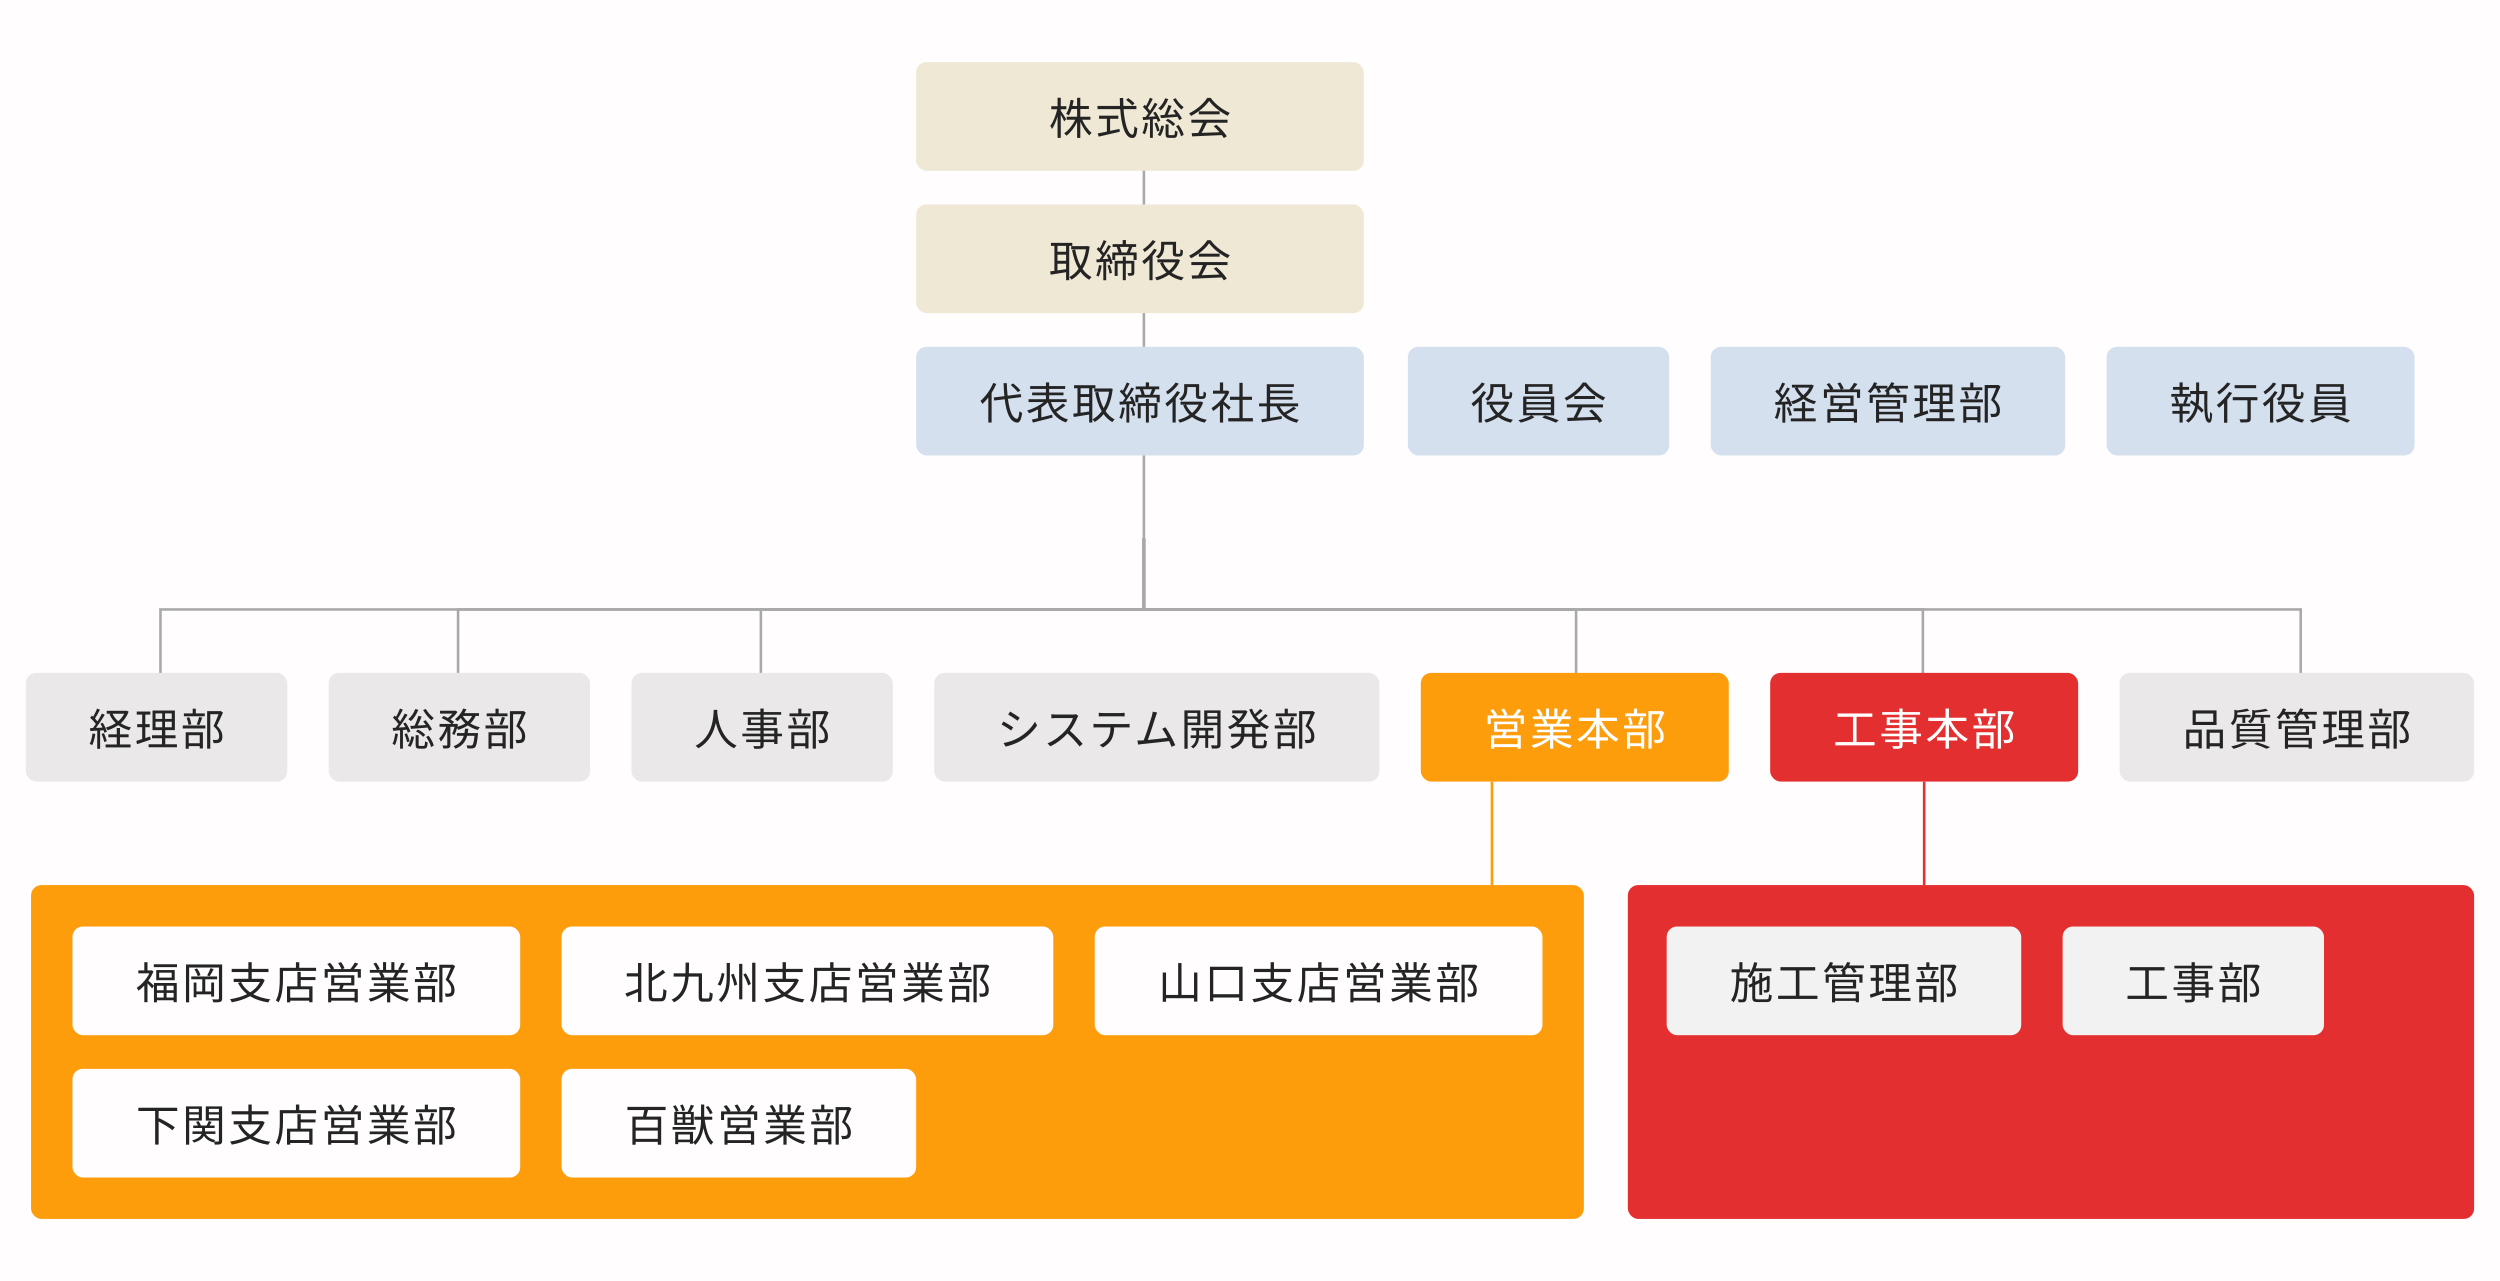 <svg width="966" height="495" viewBox="0 0 966 495" fill="none" xmlns="http://www.w3.org/2000/svg">
<rect width="966" height="495" fill="#FFFDFD"/>
<path d="M442 208V235.5H62V262" stroke="#AAA9A9"/>
<path d="M442 208V235.5H177V262" stroke="#AAA9A9"/>
<path d="M442 208V235.5H294V262" stroke="#AAA9A9"/>
<path d="M442 208V235.5H609V262" stroke="#AAA9A9"/>
<path d="M442 208V235.5H743V262" stroke="#AAA9A9"/>
<path d="M442 64V235.5H889V262" stroke="#AAA9A9"/>
<rect x="354" y="24" width="173" height="42" rx="4" fill="#EFE8D5"/>
<path d="M411.974 46.033L411.209 46.917C410.971 46.339 410.376 45.234 409.883 44.333V53.275H408.642V44.996C408.064 46.9 407.299 48.719 406.517 49.841C406.364 49.484 406.058 48.94 405.82 48.634C406.925 47.223 407.996 44.537 408.506 42.225H406.211V41.035H408.642V37.771H409.883V41.035H412.042V42.225H409.883V42.786C410.342 43.415 411.685 45.523 411.974 46.033ZM421.341 46.254H418.162C419.012 48.26 420.44 50.283 421.817 51.354C421.511 51.575 421.12 52 420.899 52.323C419.624 51.15 418.315 49.11 417.431 47.036V53.292H416.19V47.189C415.153 49.331 413.623 51.32 412.059 52.459C411.855 52.153 411.481 51.711 411.192 51.49C412.858 50.436 414.49 48.362 415.476 46.254H412.161V45.098H416.19V42.106H414.082C413.776 43.058 413.419 43.925 412.977 44.605C412.756 44.418 412.246 44.095 411.94 43.976C412.841 42.65 413.385 40.627 413.674 38.57L414.847 38.774C414.728 39.522 414.575 40.253 414.405 40.95H416.19V37.788H417.431V40.95H420.746V42.106H417.431V45.098H421.341V46.254ZM438.409 39.93L437.525 40.729C437.032 40.134 435.978 39.216 435.111 38.604L435.961 37.907C436.828 38.485 437.899 39.352 438.409 39.93ZM428.94 45.914V50.572C430.13 50.317 431.354 50.079 432.578 49.807L432.68 50.912C429.807 51.609 426.696 52.323 424.537 52.799L424.146 51.558C425.098 51.371 426.339 51.116 427.699 50.844V45.914H424.673V44.69H432.119V45.914H428.94ZM439.106 42.157H434.142C434.55 47.886 435.893 52.017 437.576 52.017C438.035 52.017 438.239 51.082 438.341 48.821C438.63 49.11 439.106 49.382 439.463 49.518C439.242 52.459 438.766 53.326 437.474 53.326C434.703 53.326 433.292 48.447 432.85 42.157H424.078V40.933H432.765C432.714 39.93 432.697 38.893 432.68 37.856H434.006C434.006 38.91 434.023 39.93 434.074 40.933H439.106V42.157ZM453.267 38.366L454.304 37.941C455.001 39.216 456.344 40.678 457.381 41.443C457.126 41.647 456.718 42.072 456.514 42.344C455.443 41.46 454.049 39.794 453.267 38.366ZM448.575 45.642L448.337 44.503C448.813 44.486 449.374 44.452 449.986 44.418C450.513 43.296 451.108 41.715 451.448 40.593L452.706 40.916C452.247 42.004 451.686 43.313 451.159 44.35C452.162 44.282 453.233 44.214 454.338 44.146C453.998 43.653 453.641 43.177 453.301 42.752L454.253 42.276C455.171 43.364 456.242 44.86 456.701 45.812L455.664 46.407C455.511 46.05 455.273 45.608 454.984 45.132C452.672 45.336 450.309 45.523 448.575 45.642ZM450.479 46.594L451.261 45.897C452.332 46.39 453.522 47.257 454.083 47.954L453.267 48.719C452.706 48.022 451.516 47.104 450.479 46.594ZM450.207 37.992L451.414 38.264C450.768 39.981 449.714 41.579 448.558 42.633C448.337 42.412 447.844 42.055 447.538 41.885C448.694 40.933 449.68 39.522 450.207 37.992ZM442.489 47.41L443.543 47.597C443.322 49.195 442.931 50.81 442.387 51.898C442.2 51.745 441.69 51.524 441.435 51.439C441.979 50.402 442.302 48.889 442.489 47.41ZM446.926 45.948L445.464 46.084V53.275H444.359V46.169C443.39 46.254 442.472 46.322 441.69 46.39L441.503 45.268C441.86 45.251 442.251 45.234 442.659 45.2C443.016 44.775 443.373 44.282 443.747 43.755C443.237 42.99 442.387 42.021 441.622 41.29L442.302 40.491C442.472 40.644 442.642 40.814 442.812 40.984C443.373 40.015 443.985 38.723 444.325 37.771L445.43 38.213C444.852 39.369 444.104 40.746 443.492 41.681C443.832 42.055 444.155 42.446 444.393 42.786C445.073 41.715 445.719 40.627 446.195 39.709L447.249 40.202C446.28 41.766 444.988 43.704 443.832 45.132L446.433 44.962C446.161 44.486 445.872 43.993 445.583 43.568L446.501 43.177C447.266 44.248 448.065 45.693 448.354 46.628L447.368 47.104C447.266 46.781 447.113 46.373 446.926 45.948ZM446.076 47.665L447.011 47.359C447.453 48.345 447.895 49.62 448.065 50.47L447.062 50.793C446.926 49.943 446.501 48.651 446.076 47.665ZM448.337 52.595L447.334 52.119C448.031 51.286 448.507 49.824 448.728 48.515L449.748 48.702C449.544 50.062 449.068 51.626 448.337 52.595ZM452.043 52.221H453.471C453.879 52.221 453.947 52 453.998 50.436C454.219 50.623 454.712 50.793 455.035 50.878C454.899 52.816 454.593 53.275 453.624 53.275H451.89C450.666 53.275 450.377 52.952 450.377 51.745V48.073H451.533V51.745C451.533 52.153 451.601 52.221 452.043 52.221ZM454.423 48.77L455.392 48.277C456.31 49.467 457.143 51.031 457.381 52.102L456.344 52.663C456.106 51.575 455.307 49.96 454.423 48.77ZM460.339 47.427V46.254H474.313V47.427H466.34C465.745 48.685 465.014 50.147 464.334 51.337C466.442 51.269 468.839 51.184 471.219 51.082C470.522 50.283 469.723 49.45 468.975 48.787L470.046 48.209C471.61 49.552 473.259 51.388 474.041 52.646L472.902 53.343C472.698 53.003 472.443 52.612 472.12 52.204C467.955 52.408 463.552 52.595 460.645 52.697L460.475 51.456C461.206 51.439 462.056 51.422 462.974 51.388C463.62 50.215 464.351 48.668 464.81 47.427H460.339ZM463.229 43.024H471.27V44.18H463.229V43.024ZM466.493 37.805H467.785C469.57 40.304 472.528 42.514 475.197 43.619C474.908 43.925 474.602 44.367 474.381 44.741C471.763 43.466 468.788 41.205 467.207 39.012C465.83 41.052 463.076 43.381 460.186 44.809C460.05 44.52 459.727 44.061 459.455 43.806C462.362 42.412 465.184 39.964 466.493 37.805Z" fill="#242424"/>
<rect x="354" y="79" width="173" height="42" rx="4" fill="#EFE8D5"/>
<path d="M411.923 97.276V95.015H408.608V97.276H411.923ZM408.608 101.917V104.484C409.645 104.348 410.784 104.178 411.923 104.008V101.917H408.608ZM411.923 100.761V98.398H408.608V100.761H411.923ZM414.337 95.015H413.147V108.258H411.923V105.181C409.781 105.538 407.605 105.861 405.99 106.133L405.769 104.858C406.245 104.807 406.806 104.739 407.418 104.654V95.015H406.092V93.842H414.337V95.015ZM420.219 95.049L421.035 95.287C420.593 98.925 419.641 101.747 418.281 103.906C419.216 105.266 420.372 106.354 421.783 107.068C421.494 107.306 421.086 107.782 420.882 108.105C419.539 107.34 418.417 106.303 417.499 105.028C416.496 106.303 415.323 107.306 414.031 108.054C413.844 107.731 413.47 107.272 413.198 107.034C414.541 106.337 415.748 105.283 416.768 103.889C415.595 101.883 414.796 99.418 414.235 96.63L415.442 96.409C415.884 98.755 416.564 100.897 417.533 102.699C418.519 100.965 419.25 98.84 419.641 96.341H413.912V95.1H419.981L420.219 95.049ZM424.639 102.41L425.676 102.597C425.438 104.195 425.064 105.81 424.52 106.898C424.333 106.762 423.84 106.541 423.602 106.456C424.129 105.419 424.452 103.889 424.639 102.41ZM427.92 102.631L428.804 102.359C429.229 103.328 429.552 104.603 429.654 105.436L428.702 105.708C428.651 104.875 428.311 103.6 427.92 102.631ZM427.614 98.517L428.498 98.177C429.144 99.299 429.739 100.778 429.943 101.73L428.974 102.138C428.923 101.832 428.821 101.458 428.685 101.067L427.427 101.135V108.292H426.322V101.203C425.387 101.271 424.503 101.322 423.738 101.373L423.636 100.234C424.01 100.217 424.435 100.2 424.877 100.183C425.2 99.758 425.54 99.282 425.88 98.755C425.387 97.99 424.537 97.004 423.755 96.273L424.435 95.491C424.605 95.644 424.792 95.831 424.962 96.001C425.506 95.032 426.118 93.723 426.458 92.788L427.546 93.196C426.968 94.369 426.237 95.763 425.642 96.698C425.982 97.072 426.288 97.446 426.526 97.769C427.189 96.715 427.801 95.61 428.243 94.709L429.28 95.168C428.362 96.749 427.104 98.687 426.016 100.115L428.294 99.996C428.09 99.486 427.852 98.976 427.614 98.517ZM438.307 100.761V105.317C438.307 105.844 438.205 106.184 437.814 106.388C437.44 106.558 436.896 106.575 436.029 106.575C435.995 106.269 435.825 105.793 435.655 105.504C436.284 105.521 436.794 105.521 436.981 105.504C437.117 105.504 437.168 105.453 437.168 105.283V101.832H435.009V108.275H433.853V101.832H431.847V106.626H430.708V100.761H433.853V99.163H435.009V100.761H438.307ZM436.199 95.423H432.714C433.02 96.12 433.309 96.97 433.411 97.548H435.349C435.638 96.953 435.978 96.103 436.199 95.423ZM436.573 97.548H439.191V100.455H438.001V98.619H430.929V100.455H429.79V97.548H432.204C432.068 96.919 431.796 96.103 431.507 95.457L431.643 95.423H429.909V94.335H433.802V92.771H435.06V94.335H439.004V95.423H437.542C437.236 96.171 436.896 96.936 436.573 97.548ZM449.85 94.556V95.423C449.85 96.885 449.476 98.687 447.657 99.894C447.453 99.673 446.943 99.282 446.654 99.129C448.371 98.058 448.643 96.579 448.643 95.406V93.434H454.423V97.429C454.423 97.769 454.44 97.956 454.525 98.024C454.593 98.075 454.712 98.092 454.831 98.092H455.443C455.596 98.092 455.766 98.075 455.851 98.041C455.919 97.99 456.021 97.871 456.055 97.667C456.106 97.429 456.123 96.936 456.14 96.29C456.378 96.494 456.769 96.681 457.109 96.783C457.075 97.429 457.024 98.16 456.922 98.432C456.803 98.721 456.633 98.908 456.395 98.993C456.174 99.095 455.783 99.163 455.511 99.163H454.559C454.185 99.163 453.794 99.061 453.522 98.857C453.25 98.636 453.165 98.347 453.165 97.378V94.556H449.85ZM445.345 92.788L446.535 93.264C445.515 94.777 443.832 96.409 442.268 97.412C442.132 97.14 441.809 96.63 441.605 96.392C442.999 95.491 444.563 94.029 445.345 92.788ZM445.906 96.12L447.045 96.545C446.569 97.344 445.991 98.143 445.362 98.891V108.275H444.138V100.268C443.475 100.948 442.778 101.56 442.115 102.087C441.979 101.815 441.588 101.203 441.367 100.931C443.067 99.775 444.835 97.956 445.906 96.12ZM454.253 101.356H449.408C449.918 102.58 450.7 103.668 451.703 104.569C452.757 103.668 453.641 102.597 454.253 101.356ZM455.137 100.149L455.97 100.54C455.29 102.529 454.134 104.11 452.706 105.351C453.981 106.218 455.562 106.864 457.381 107.204C457.109 107.459 456.752 107.969 456.565 108.309C454.644 107.884 453.029 107.153 451.686 106.133C450.258 107.136 448.643 107.85 446.977 108.326C446.824 108.02 446.518 107.51 446.28 107.255C447.827 106.864 449.374 106.218 450.717 105.3C449.68 104.28 448.847 103.056 448.252 101.628L449.153 101.356H447.232V100.2H454.882L455.137 100.149ZM460.339 102.427V101.254H474.313V102.427H466.34C465.745 103.685 465.014 105.147 464.334 106.337C466.442 106.269 468.839 106.184 471.219 106.082C470.522 105.283 469.723 104.45 468.975 103.787L470.046 103.209C471.61 104.552 473.259 106.388 474.041 107.646L472.902 108.343C472.698 108.003 472.443 107.612 472.12 107.204C467.955 107.408 463.552 107.595 460.645 107.697L460.475 106.456C461.206 106.439 462.056 106.422 462.974 106.388C463.62 105.215 464.351 103.668 464.81 102.427H460.339ZM463.229 98.024H471.27V99.18H463.229V98.024ZM466.493 92.805H467.785C469.57 95.304 472.528 97.514 475.197 98.619C474.908 98.925 474.602 99.367 474.381 99.741C471.763 98.466 468.788 96.205 467.207 94.012C465.83 96.052 463.076 98.381 460.186 99.809C460.05 99.52 459.727 99.061 459.455 98.806C462.362 97.412 465.184 94.964 466.493 92.805Z" fill="#242424"/>
<rect x="354" y="134" width="173" height="42" rx="4" fill="#D5E0EF"/>
<path d="M394.277 150.865L393.291 151.545C392.747 150.78 391.557 149.59 390.554 148.757L391.472 148.145C392.492 148.944 393.699 150.1 394.277 150.865ZM383.788 147.975L384.978 148.349C384.485 149.539 383.856 150.678 383.159 151.783V163.275H381.884V153.602C381.153 154.554 380.388 155.387 379.606 156.101C379.47 155.795 379.096 155.166 378.875 154.877C380.813 153.228 382.683 150.644 383.788 147.975ZM394.6 153.449L389.466 154.095C390.044 158.6 391.149 161.643 392.968 161.813C393.461 161.847 393.733 160.844 393.903 158.889C394.158 159.127 394.702 159.433 394.957 159.552C394.583 162.459 393.903 163.343 393.019 163.292C390.231 163.088 388.871 159.569 388.225 154.265L384.145 154.775L383.975 153.585L388.089 153.075C387.953 151.494 387.834 149.811 387.766 148.043H389.024C389.075 149.76 389.177 151.409 389.347 152.905L394.43 152.259L394.6 153.449ZM410.716 155.914L411.719 156.696C410.648 157.563 409.254 158.481 408.115 159.144C409.254 160.538 410.784 161.558 412.688 162.136C412.399 162.374 412.042 162.901 411.872 163.241C408.251 162.017 406.075 159.28 404.885 155.438C404.188 156.135 403.321 156.815 402.369 157.427V161.269C403.712 160.946 405.157 160.589 406.568 160.232L406.704 161.354C404.035 162.068 401.145 162.782 399.122 163.292L398.714 162.136C399.394 161.983 400.21 161.796 401.094 161.575V158.192C399.955 158.804 398.765 159.331 397.677 159.688C397.473 159.365 397.116 158.923 396.861 158.651C399.071 158.022 401.638 156.764 403.304 155.353H397.422V154.248H404.137V152.718H398.816V151.681H404.137V150.287H398.051V149.182H404.137V147.771H405.395V149.182H411.583V150.287H405.395V151.681H410.937V152.718H405.395V154.248H412.161V155.353H406.075C406.432 156.441 406.891 157.444 407.503 158.328C408.591 157.631 409.9 156.679 410.716 155.914ZM420.848 152.276V150.015H417.533V152.276H420.848ZM417.533 156.917V159.484C418.57 159.348 419.709 159.178 420.848 159.008V156.917H417.533ZM420.848 155.761V153.398H417.533V155.761H420.848ZM423.262 150.015H422.072V163.258H420.848V160.181C418.706 160.538 416.53 160.861 414.915 161.133L414.694 159.858C415.17 159.807 415.731 159.739 416.343 159.654V150.015H415.017V148.842H423.262V150.015ZM429.144 150.049L429.96 150.287C429.518 153.925 428.566 156.747 427.206 158.906C428.141 160.266 429.297 161.354 430.708 162.068C430.419 162.306 430.011 162.782 429.807 163.105C428.464 162.34 427.342 161.303 426.424 160.028C425.421 161.303 424.248 162.306 422.956 163.054C422.769 162.731 422.395 162.272 422.123 162.034C423.466 161.337 424.673 160.283 425.693 158.889C424.52 156.883 423.721 154.418 423.16 151.63L424.367 151.409C424.809 153.755 425.489 155.897 426.458 157.699C427.444 155.965 428.175 153.84 428.566 151.341H422.837V150.1H428.906L429.144 150.049ZM433.564 157.41L434.601 157.597C434.363 159.195 433.989 160.81 433.445 161.898C433.258 161.762 432.765 161.541 432.527 161.456C433.054 160.419 433.377 158.889 433.564 157.41ZM436.845 157.631L437.729 157.359C438.154 158.328 438.477 159.603 438.579 160.436L437.627 160.708C437.576 159.875 437.236 158.6 436.845 157.631ZM436.539 153.517L437.423 153.177C438.069 154.299 438.664 155.778 438.868 156.73L437.899 157.138C437.848 156.832 437.746 156.458 437.61 156.067L436.352 156.135V163.292H435.247V156.203C434.312 156.271 433.428 156.322 432.663 156.373L432.561 155.234C432.935 155.217 433.36 155.2 433.802 155.183C434.125 154.758 434.465 154.282 434.805 153.755C434.312 152.99 433.462 152.004 432.68 151.273L433.36 150.491C433.53 150.644 433.717 150.831 433.887 151.001C434.431 150.032 435.043 148.723 435.383 147.788L436.471 148.196C435.893 149.369 435.162 150.763 434.567 151.698C434.907 152.072 435.213 152.446 435.451 152.769C436.114 151.715 436.726 150.61 437.168 149.709L438.205 150.168C437.287 151.749 436.029 153.687 434.941 155.115L437.219 154.996C437.015 154.486 436.777 153.976 436.539 153.517ZM447.232 155.761V160.317C447.232 160.844 447.13 161.184 446.739 161.388C446.365 161.558 445.821 161.575 444.954 161.575C444.92 161.269 444.75 160.793 444.58 160.504C445.209 160.521 445.719 160.521 445.906 160.504C446.042 160.504 446.093 160.453 446.093 160.283V156.832H443.934V163.275H442.778V156.832H440.772V161.626H439.633V155.761H442.778V154.163H443.934V155.761H447.232ZM445.124 150.423H441.639C441.945 151.12 442.234 151.97 442.336 152.548H444.274C444.563 151.953 444.903 151.103 445.124 150.423ZM445.498 152.548H448.116V155.455H446.926V153.619H439.854V155.455H438.715V152.548H441.129C440.993 151.919 440.721 151.103 440.432 150.457L440.568 150.423H438.834V149.335H442.727V147.771H443.985V149.335H447.929V150.423H446.467C446.161 151.171 445.821 151.936 445.498 152.548ZM458.775 149.556V150.423C458.775 151.885 458.401 153.687 456.582 154.894C456.378 154.673 455.868 154.282 455.579 154.129C457.296 153.058 457.568 151.579 457.568 150.406V148.434H463.348V152.429C463.348 152.769 463.365 152.956 463.45 153.024C463.518 153.075 463.637 153.092 463.756 153.092H464.368C464.521 153.092 464.691 153.075 464.776 153.041C464.844 152.99 464.946 152.871 464.98 152.667C465.031 152.429 465.048 151.936 465.065 151.29C465.303 151.494 465.694 151.681 466.034 151.783C466 152.429 465.949 153.16 465.847 153.432C465.728 153.721 465.558 153.908 465.32 153.993C465.099 154.095 464.708 154.163 464.436 154.163H463.484C463.11 154.163 462.719 154.061 462.447 153.857C462.175 153.636 462.09 153.347 462.09 152.378V149.556H458.775ZM454.27 147.788L455.46 148.264C454.44 149.777 452.757 151.409 451.193 152.412C451.057 152.14 450.734 151.63 450.53 151.392C451.924 150.491 453.488 149.029 454.27 147.788ZM454.831 151.12L455.97 151.545C455.494 152.344 454.916 153.143 454.287 153.891V163.275H453.063V155.268C452.4 155.948 451.703 156.56 451.04 157.087C450.904 156.815 450.513 156.203 450.292 155.931C451.992 154.775 453.76 152.956 454.831 151.12ZM463.178 156.356H458.333C458.843 157.58 459.625 158.668 460.628 159.569C461.682 158.668 462.566 157.597 463.178 156.356ZM464.062 155.149L464.895 155.54C464.215 157.529 463.059 159.11 461.631 160.351C462.906 161.218 464.487 161.864 466.306 162.204C466.034 162.459 465.677 162.969 465.49 163.309C463.569 162.884 461.954 162.153 460.611 161.133C459.183 162.136 457.568 162.85 455.902 163.326C455.749 163.02 455.443 162.51 455.205 162.255C456.752 161.864 458.299 161.218 459.642 160.3C458.605 159.28 457.772 158.056 457.177 156.628L458.078 156.356H456.157V155.2H463.807L464.062 155.149ZM475.537 157.393L474.755 158.413C474.313 157.92 473.378 156.968 472.613 156.254V163.292H471.372V156.696C470.522 157.546 469.638 158.26 468.771 158.821C468.635 158.498 468.312 157.92 468.108 157.682C470.131 156.509 472.256 154.367 473.429 152.106H468.703V150.95H471.372V147.788H472.613V150.95H474.092L474.313 150.899L475.027 151.375C474.5 152.684 473.718 153.942 472.817 155.081C473.616 155.71 475.112 157.019 475.537 157.393ZM480.161 161.575H484.122V162.816H474.602V161.575H478.903V154.52H475.265V153.296H478.903V147.907H480.161V153.296H483.782V154.52H480.161V161.575ZM499.813 157.155L500.85 157.835C499.711 158.668 498.266 159.535 497.025 160.147C498.317 161.15 499.932 161.847 501.87 162.238C501.598 162.476 501.241 163.003 501.088 163.343C497.195 162.442 494.611 160.317 493.183 157.002H490.769V161.49C492.18 161.252 493.727 160.997 495.223 160.742L495.274 161.864C492.571 162.34 489.664 162.833 487.641 163.173L487.318 162.017C487.93 161.932 488.678 161.813 489.477 161.694V157.002H486.502V155.863H489.477V148.451H499.949V149.522H490.769V150.933H499.439V151.97H490.769V153.381H499.439V154.418H490.769V155.863H501.598V157.002H494.475C494.917 157.92 495.495 158.736 496.226 159.45C497.433 158.787 498.929 157.886 499.813 157.155Z" fill="#242424"/>
<rect x="661" y="134" width="137" height="42" rx="4" fill="#D5E0EF"/>
<path d="M699.138 149.777H694.633C695.143 150.882 695.891 151.868 696.826 152.684C697.778 151.868 698.577 150.899 699.138 149.777ZM700.005 148.604L700.855 148.978C700.192 150.831 699.138 152.293 697.812 153.449C698.951 154.214 700.294 154.775 701.79 155.098C701.535 155.37 701.195 155.829 701.008 156.152C699.444 155.727 698.033 155.081 696.843 154.197C695.619 155.064 694.208 155.71 692.746 156.186C692.576 155.863 692.27 155.404 692.015 155.149C693.392 154.758 694.718 154.18 695.874 153.398C694.871 152.446 694.055 151.307 693.46 149.998L694.14 149.777H692.389V148.655H699.767L700.005 148.604ZM686.898 157.41L687.986 157.614C687.748 159.212 687.34 160.844 686.779 161.932C686.575 161.779 686.065 161.541 685.793 161.456C686.354 160.419 686.711 158.906 686.898 157.41ZM691.182 156.169L689.839 156.254V163.326H688.717V156.322C687.748 156.373 686.83 156.424 686.048 156.475L685.946 155.353L687.068 155.302C687.425 154.843 687.816 154.299 688.19 153.738C687.663 152.99 686.779 152.038 685.997 151.341L686.643 150.508C686.813 150.644 686.966 150.797 687.136 150.95C687.714 149.998 688.309 148.723 688.666 147.788L689.771 148.23C689.193 149.352 688.479 150.695 687.85 151.647C688.224 152.021 688.564 152.412 688.836 152.752C689.499 151.698 690.111 150.61 690.553 149.709L691.624 150.185C690.655 151.8 689.363 153.789 688.241 155.251L690.757 155.149C690.519 154.622 690.247 154.078 689.958 153.619L690.842 153.262C691.539 154.35 692.219 155.812 692.44 156.73L691.488 157.155C691.42 156.866 691.318 156.526 691.182 156.169ZM690.4 157.597L691.318 157.291C691.777 158.26 692.236 159.552 692.406 160.385L691.437 160.708C691.267 159.858 690.842 158.583 690.4 157.597ZM697.506 158.889V161.66H701.603V162.799H691.947V161.66H696.265V158.889H693.035V157.75H696.265V155.302H697.506V157.75H700.855V158.889H697.506ZM716.308 161.541V159.229H707.281V161.541H716.308ZM708.454 153.823V155.778H714.999V153.823H708.454ZM716.223 156.764H712.109C711.939 157.24 711.752 157.699 711.565 158.124H717.549V163.292H716.308V162.663H707.281V163.309H706.091V158.124H710.358C710.477 157.699 710.63 157.206 710.732 156.764H707.264V152.837H716.223V156.764ZM716.07 150.457H718.739V153.772H717.532V151.545H705.938V153.772H704.765V150.457H707.162C706.839 149.862 706.278 149.08 705.785 148.485L706.856 148.009C707.468 148.672 708.148 149.607 708.437 150.219L707.927 150.457H711.242C711.004 149.794 710.46 148.842 709.984 148.128L711.089 147.754C711.599 148.468 712.194 149.488 712.415 150.134L711.582 150.457H714.676C715.288 149.726 716.019 148.672 716.41 147.924L717.719 148.366C717.209 149.08 716.614 149.845 716.07 150.457ZM734.056 160.096H726.083V161.745H734.056V160.096ZM732.968 155.54H726.083V156.985H732.968V155.54ZM726.083 157.954V159.11H735.297V163.275H734.056V162.731H726.083V163.309H724.893V154.571H734.209V157.954H726.083ZM737.218 149.063V150.117H733.495C733.869 150.593 734.226 151.12 734.413 151.511L733.257 151.902C733.07 151.409 732.594 150.712 732.118 150.117H730.758C730.452 150.508 730.129 150.865 729.806 151.188H730.061V152.514H736.674V155.693H735.45V153.517H723.635V155.693H722.445V152.514H728.854V151.443C728.616 151.29 728.344 151.137 728.157 151.052C728.531 150.78 728.888 150.474 729.211 150.117H726.185C726.474 150.61 726.729 151.137 726.848 151.511L725.726 151.851C725.59 151.392 725.25 150.712 724.927 150.117H724.196C723.737 150.814 723.227 151.426 722.734 151.919C722.496 151.732 722.003 151.392 721.697 151.239C722.717 150.355 723.635 149.029 724.145 147.703L725.318 148.009C725.182 148.366 725.012 148.723 724.825 149.063H729.279V150.049C729.908 149.352 730.435 148.553 730.775 147.703L731.982 147.992C731.829 148.349 731.659 148.723 731.455 149.063H737.218ZM744.851 158.583L745.072 159.79C743.253 160.402 741.315 161.065 739.802 161.558L739.513 160.283C740.142 160.096 740.924 159.858 741.791 159.569V154.979H739.87V153.806H741.791V150.117H739.683V148.927H744.953V150.117H742.998V153.806H744.698V154.979H742.998V159.195L744.851 158.583ZM746.942 152.854V155.013H749.526V152.854H746.942ZM746.942 149.658V151.8H749.526V149.658H746.942ZM753.215 151.8V149.658H750.614V151.8H753.215ZM753.215 155.013V152.854H750.614V155.013H753.215ZM750.716 161.592H755.221V162.748H744.273V161.592H749.441V159.263H745.582V158.107H749.441V156.118H745.786V148.553H754.422V156.118H750.716V158.107H754.677V159.263H750.716V161.592ZM765.965 149.658V150.763H757.907V149.658H761.307V147.839H762.514V149.658H765.965ZM763.874 154.163L762.854 153.908C763.177 153.126 763.602 151.868 763.806 151.018L764.996 151.307C764.639 152.293 764.231 153.415 763.874 154.163ZM760.78 153.857L759.692 154.112C759.607 153.364 759.301 152.225 758.944 151.358L759.998 151.137C760.389 151.97 760.695 153.126 760.78 153.857ZM764.027 158.073H759.777V161.201H764.027V158.073ZM758.604 163.309V156.951H765.251V163.207H764.027V162.306H759.777V163.309H758.604ZM757.465 155.472V154.316H766.203V155.472H757.465ZM772.085 148.723L773.003 149.318C772.306 150.916 771.439 152.871 770.64 154.418C772.34 155.982 772.765 157.325 772.782 158.532C772.782 159.569 772.544 160.351 771.949 160.742C771.643 160.946 771.286 161.065 770.844 161.116C770.419 161.167 769.858 161.167 769.365 161.15C769.348 160.793 769.229 160.249 769.008 159.892C769.535 159.943 769.994 159.943 770.351 159.926C770.606 159.909 770.878 159.858 771.082 159.739C771.439 159.518 771.541 159.008 771.541 158.396C771.541 157.325 771.065 156.067 769.348 154.588C770.045 153.16 770.793 151.324 771.32 149.964H768.107V163.292H766.883V148.774H771.881L772.085 148.723Z" fill="#242424"/>
<rect x="544" y="134" width="101" height="42" rx="4" fill="#D5E0EF"/>
<path d="M577.075 149.556V150.423C577.075 151.885 576.701 153.687 574.882 154.894C574.678 154.673 574.168 154.282 573.879 154.129C575.596 153.058 575.868 151.579 575.868 150.406V148.434H581.648V152.429C581.648 152.769 581.665 152.956 581.75 153.024C581.818 153.075 581.937 153.092 582.056 153.092H582.668C582.821 153.092 582.991 153.075 583.076 153.041C583.144 152.99 583.246 152.871 583.28 152.667C583.331 152.429 583.348 151.936 583.365 151.29C583.603 151.494 583.994 151.681 584.334 151.783C584.3 152.429 584.249 153.16 584.147 153.432C584.028 153.721 583.858 153.908 583.62 153.993C583.399 154.095 583.008 154.163 582.736 154.163H581.784C581.41 154.163 581.019 154.061 580.747 153.857C580.475 153.636 580.39 153.347 580.39 152.378V149.556H577.075ZM572.57 147.788L573.76 148.264C572.74 149.777 571.057 151.409 569.493 152.412C569.357 152.14 569.034 151.63 568.83 151.392C570.224 150.491 571.788 149.029 572.57 147.788ZM573.131 151.12L574.27 151.545C573.794 152.344 573.216 153.143 572.587 153.891V163.275H571.363V155.268C570.7 155.948 570.003 156.56 569.34 157.087C569.204 156.815 568.813 156.203 568.592 155.931C570.292 154.775 572.06 152.956 573.131 151.12ZM581.478 156.356H576.633C577.143 157.58 577.925 158.668 578.928 159.569C579.982 158.668 580.866 157.597 581.478 156.356ZM582.362 155.149L583.195 155.54C582.515 157.529 581.359 159.11 579.931 160.351C581.206 161.218 582.787 161.864 584.606 162.204C584.334 162.459 583.977 162.969 583.79 163.309C581.869 162.884 580.254 162.153 578.911 161.133C577.483 162.136 575.868 162.85 574.202 163.326C574.049 163.02 573.743 162.51 573.505 162.255C575.052 161.864 576.599 161.218 577.942 160.3C576.905 159.28 576.072 158.056 575.477 156.628L576.378 156.356H574.457V155.2H582.107L582.362 155.149ZM598.563 151.222V149.454H590.522V151.222H598.563ZM599.872 148.434V152.242H589.264V148.434H599.872ZM589.808 158.328V159.552H599.243V158.328H589.808ZM589.808 156.237V157.427H599.243V156.237H589.808ZM589.808 154.146V155.336H599.243V154.146H589.808ZM600.535 160.487H591.797L592.936 161.218C591.576 162.051 589.383 162.867 587.649 163.309C587.428 163.054 587.02 162.629 586.714 162.374C588.482 161.966 590.675 161.184 591.729 160.487H588.55V153.211H600.535V160.487ZM595.877 161.337L596.965 160.521C598.716 161.031 600.977 161.864 602.303 162.408L601.215 163.326C599.94 162.731 597.662 161.864 595.877 161.337ZM605.414 157.427V156.254H619.388V157.427H611.415C610.82 158.685 610.089 160.147 609.409 161.337C611.517 161.269 613.914 161.184 616.294 161.082C615.597 160.283 614.798 159.45 614.05 158.787L615.121 158.209C616.685 159.552 618.334 161.388 619.116 162.646L617.977 163.343C617.773 163.003 617.518 162.612 617.195 162.204C613.03 162.408 608.627 162.595 605.72 162.697L605.55 161.456C606.281 161.439 607.131 161.422 608.049 161.388C608.695 160.215 609.426 158.668 609.885 157.427H605.414ZM608.304 153.024H616.345V154.18H608.304V153.024ZM611.568 147.805H612.86C614.645 150.304 617.603 152.514 620.272 153.619C619.983 153.925 619.677 154.367 619.456 154.741C616.838 153.466 613.863 151.205 612.282 149.012C610.905 151.052 608.151 153.381 605.261 154.809C605.125 154.52 604.802 154.061 604.53 153.806C607.437 152.412 610.259 149.964 611.568 147.805Z" fill="#242424"/>
<rect x="814" y="134" width="119" height="42" rx="4" fill="#D5E0EF"/>
<path d="M849.751 151.086H852.947C852.862 157.155 852.76 161.779 853.746 162.034C853.848 162.068 853.967 160.691 853.984 159.127C854.222 159.416 854.596 159.79 854.783 159.909C854.681 162.935 854.171 163.581 853.321 163.258C851.621 162.697 851.706 158.277 851.74 152.276H849.751V152.871C849.751 154.044 849.7 155.302 849.496 156.56C850.312 157.223 851.043 157.903 851.502 158.481L850.754 159.484C850.397 159.008 849.836 158.447 849.207 157.869C848.663 159.858 847.626 161.779 845.603 163.326C845.416 163.105 844.957 162.731 844.634 162.544C846.725 160.98 847.728 159.008 848.187 157.019C847.507 156.475 846.793 155.948 846.113 155.523L846.793 154.656C847.32 154.979 847.864 155.353 848.408 155.744C848.544 154.758 848.578 153.789 848.578 152.871V152.276H846.538V153.296H844.617L845.569 153.551C845.263 154.384 844.923 155.268 844.6 155.914H846.3V157.019H843.376V158.787H846.028V159.858H843.376V163.258H842.186V159.858H839.415V158.787H842.186V157.019H839.228V155.914H840.911C840.792 155.268 840.503 154.299 840.163 153.551L841.115 153.296C841.506 154.061 841.863 155.081 841.948 155.727L841.353 155.914H844.158L843.614 155.744C843.92 155.098 844.294 154.027 844.481 153.296H838.99V152.225H842.186V150.61H839.636V149.522H842.186V147.771H843.376V149.522H845.858V150.61H843.376V152.225H846.266V151.086H848.578V147.788H849.751V151.086ZM871.766 148.808V149.998H863.47V148.808H871.766ZM860.631 147.771L861.838 148.247C860.733 149.743 858.999 151.392 857.486 152.463C857.299 152.191 856.959 151.698 856.738 151.46C858.149 150.508 859.781 148.978 860.631 147.771ZM861.328 151.392L862.501 151.834C861.974 152.701 861.328 153.568 860.631 154.401V163.343H859.373V155.795C858.727 156.458 858.081 157.07 857.452 157.563C857.265 157.308 856.823 156.764 856.568 156.509C858.319 155.268 860.155 153.313 861.328 151.392ZM872.259 153.449V154.656H869.692V161.677C869.692 162.459 869.505 162.85 868.944 163.054C868.366 163.241 867.414 163.241 865.748 163.241C865.697 162.901 865.527 162.374 865.34 162.017C866.547 162.051 867.669 162.051 867.992 162.034C868.315 162.017 868.417 161.949 868.417 161.66V154.656H862.739V153.449H872.259ZM882.85 149.556V150.423C882.85 151.885 882.476 153.687 880.657 154.894C880.453 154.673 879.943 154.282 879.654 154.129C881.371 153.058 881.643 151.579 881.643 150.406V148.434H887.423V152.429C887.423 152.769 887.44 152.956 887.525 153.024C887.593 153.075 887.712 153.092 887.831 153.092H888.443C888.596 153.092 888.766 153.075 888.851 153.041C888.919 152.99 889.021 152.871 889.055 152.667C889.106 152.429 889.123 151.936 889.14 151.29C889.378 151.494 889.769 151.681 890.109 151.783C890.075 152.429 890.024 153.16 889.922 153.432C889.803 153.721 889.633 153.908 889.395 153.993C889.174 154.095 888.783 154.163 888.511 154.163H887.559C887.185 154.163 886.794 154.061 886.522 153.857C886.25 153.636 886.165 153.347 886.165 152.378V149.556H882.85ZM878.345 147.788L879.535 148.264C878.515 149.777 876.832 151.409 875.268 152.412C875.132 152.14 874.809 151.63 874.605 151.392C875.999 150.491 877.563 149.029 878.345 147.788ZM878.906 151.12L880.045 151.545C879.569 152.344 878.991 153.143 878.362 153.891V163.275H877.138V155.268C876.475 155.948 875.778 156.56 875.115 157.087C874.979 156.815 874.588 156.203 874.367 155.931C876.067 154.775 877.835 152.956 878.906 151.12ZM887.253 156.356H882.408C882.918 157.58 883.7 158.668 884.703 159.569C885.757 158.668 886.641 157.597 887.253 156.356ZM888.137 155.149L888.97 155.54C888.29 157.529 887.134 159.11 885.706 160.351C886.981 161.218 888.562 161.864 890.381 162.204C890.109 162.459 889.752 162.969 889.565 163.309C887.644 162.884 886.029 162.153 884.686 161.133C883.258 162.136 881.643 162.85 879.977 163.326C879.824 163.02 879.518 162.51 879.28 162.255C880.827 161.864 882.374 161.218 883.717 160.3C882.68 159.28 881.847 158.056 881.252 156.628L882.153 156.356H880.232V155.2H887.882L888.137 155.149ZM904.338 151.222V149.454H896.297V151.222H904.338ZM905.647 148.434V152.242H895.039V148.434H905.647ZM895.583 158.328V159.552H905.018V158.328H895.583ZM895.583 156.237V157.427H905.018V156.237H895.583ZM895.583 154.146V155.336H905.018V154.146H895.583ZM906.31 160.487H897.572L898.711 161.218C897.351 162.051 895.158 162.867 893.424 163.309C893.203 163.054 892.795 162.629 892.489 162.374C894.257 161.966 896.45 161.184 897.504 160.487H894.325V153.211H906.31V160.487ZM901.652 161.337L902.74 160.521C904.491 161.031 906.752 161.864 908.078 162.408L906.99 163.326C905.715 162.731 903.437 161.864 901.652 161.337Z" fill="#242424"/>
<rect x="12" y="342" width="600" height="129" rx="4" fill="#FE9D0C"/>
<rect x="423" y="358" width="173" height="42" rx="4" fill="#FFFDFD"/>
<path d="M461.373 375.783H462.665V387.02H461.373V385.711H450.561V387.088H449.286V375.8H450.561V384.436H455.236V372.128H456.528V384.436H461.373V375.783ZM468.802 384.164H478.798V374.797H468.802V384.164ZM467.527 373.539H480.141V386.799H478.798V385.439H468.802V386.884H467.527V373.539ZM495.458 379.455H488.131C488.947 381.07 490.137 382.396 491.667 383.45C493.282 382.447 494.591 381.138 495.458 379.455ZM496.41 378.163L497.277 378.69C496.325 381.053 494.778 382.821 492.84 384.164C494.659 385.15 496.886 385.813 499.436 386.153C499.147 386.425 498.807 386.986 498.637 387.343C495.883 386.918 493.537 386.119 491.616 384.929C489.525 386.085 487.111 386.833 484.561 387.292C484.459 386.969 484.119 386.374 483.881 386.102C486.278 385.728 488.539 385.099 490.477 384.13C488.998 382.974 487.825 381.546 486.958 379.812L487.978 379.455H485.292V378.214H490.97V375.596H484.527V374.372H490.97V371.788H492.262V374.372H498.739V375.596H492.262V378.214H496.172L496.41 378.163ZM514.481 385.507V382.243H507.137V385.507H514.481ZM511.2 375.528V377.551H516.895V378.69H511.2V381.121H515.756V387.275H514.481V386.646H507.137V387.309H505.896V381.121H509.925V375.528H511.2ZM510.639 373.964H517.133V375.171H504.349V378.35C504.349 380.934 504.111 384.742 502.666 387.309C502.445 387.088 501.901 386.731 501.595 386.595C502.972 384.164 503.108 380.764 503.108 378.35V373.964H509.347V371.788H510.639V373.964ZM532.008 385.541V383.229H522.981V385.541H532.008ZM524.154 377.823V379.778H530.699V377.823H524.154ZM531.923 380.764H527.809C527.639 381.24 527.452 381.699 527.265 382.124H533.249V387.292H532.008V386.663H522.981V387.309H521.791V382.124H526.058C526.177 381.699 526.33 381.206 526.432 380.764H522.964V376.837H531.923V380.764ZM531.77 374.457H534.439V377.772H533.232V375.545H521.638V377.772H520.465V374.457H522.862C522.539 373.862 521.978 373.08 521.485 372.485L522.556 372.009C523.168 372.672 523.848 373.607 524.137 374.219L523.627 374.457H526.942C526.704 373.794 526.16 372.842 525.684 372.128L526.789 371.754C527.299 372.468 527.894 373.488 528.115 374.134L527.282 374.457H530.376C530.988 373.726 531.719 372.672 532.11 371.924L533.419 372.366C532.909 373.08 532.314 373.845 531.77 374.457ZM547.733 375.868H542.735C543.092 376.395 543.449 377.109 543.585 377.568L543.041 377.687H547.036L546.866 377.636C547.155 377.143 547.495 376.446 547.733 375.868ZM552.612 383.263H546.968C548.515 384.487 550.861 385.49 553.037 385.949C552.748 386.221 552.357 386.714 552.187 387.071C549.909 386.425 547.427 385.15 545.795 383.586V387.292H544.554V383.671C542.922 385.15 540.44 386.374 538.213 387.02C538.043 386.697 537.669 386.221 537.397 385.949C539.505 385.473 541.868 384.453 543.398 383.263H537.839V382.192H544.554V380.934H539.437V379.965H544.554V378.724H538.587V377.687H542.293C542.14 377.177 541.8 376.497 541.46 375.987L542.055 375.868H537.907V374.78H540.61C540.372 374.1 539.777 373.08 539.267 372.315L540.338 371.958C540.916 372.723 541.528 373.777 541.783 374.457L540.916 374.78H543.007V371.771H544.18V374.78H546.203V371.771H547.393V374.78H549.45L548.821 374.576C549.263 373.862 549.807 372.757 550.113 371.992L551.405 372.332C550.929 373.199 550.385 374.134 549.909 374.78H552.544V375.868H549.144C548.804 376.514 548.43 377.177 548.09 377.687H551.949V378.724H545.795V379.965H551.116V380.934H545.795V382.192H552.612V383.263ZM563.815 373.658V374.763H555.757V373.658H559.157V371.839H560.364V373.658H563.815ZM561.724 378.163L560.704 377.908C561.027 377.126 561.452 375.868 561.656 375.018L562.846 375.307C562.489 376.293 562.081 377.415 561.724 378.163ZM558.63 377.857L557.542 378.112C557.457 377.364 557.151 376.225 556.794 375.358L557.848 375.137C558.239 375.97 558.545 377.126 558.63 377.857ZM561.877 382.073H557.627V385.201H561.877V382.073ZM556.454 387.309V380.951H563.101V387.207H561.877V386.306H557.627V387.309H556.454ZM555.315 379.472V378.316H564.053V379.472H555.315ZM569.935 372.723L570.853 373.318C570.156 374.916 569.289 376.871 568.49 378.418C570.19 379.982 570.615 381.325 570.632 382.532C570.632 383.569 570.394 384.351 569.799 384.742C569.493 384.946 569.136 385.065 568.694 385.116C568.269 385.167 567.708 385.167 567.215 385.15C567.198 384.793 567.079 384.249 566.858 383.892C567.385 383.943 567.844 383.943 568.201 383.926C568.456 383.909 568.728 383.858 568.932 383.739C569.289 383.518 569.391 383.008 569.391 382.396C569.391 381.325 568.915 380.067 567.198 378.588C567.895 377.16 568.643 375.324 569.17 373.964H565.957V387.292H564.733V372.774H569.731L569.935 372.723Z" fill="#242424"/>
<rect x="28" y="413" width="173" height="42" rx="4" fill="#FFFDFD"/>
<path d="M68.464 429.287H61.29V432.313L61.511 432.058C63.534 433.027 66.203 434.557 67.546 435.577L66.662 436.716C65.506 435.764 63.228 434.37 61.29 433.333V442.275H59.947V429.287H53.453V428.029H68.464V429.287ZM76.828 428.454H73.105V429.763H76.828V428.454ZM73.105 432.041H76.828V430.63H73.105V432.041ZM78.018 432.976H73.105V442.309H71.864V427.502H78.018V432.976ZM80.721 432.075H84.58V430.63H80.721V432.075ZM84.58 428.454H80.721V429.763H84.58V428.454ZM85.821 427.502V440.796C85.821 441.476 85.685 441.85 85.226 442.071C84.801 442.275 84.07 442.292 82.999 442.292C82.965 441.986 82.812 441.493 82.659 441.17C82.591 441.272 82.523 441.374 82.489 441.459C80.823 441.017 79.582 440.133 78.8 438.909C78.307 439.861 77.236 440.813 74.975 441.51C74.822 441.272 74.482 440.881 74.227 440.66C76.624 439.997 77.559 439.028 77.899 438.144H74.38V437.175H78.086V437.022V435.849H74.669V434.897H76.488C76.318 434.455 76.029 433.911 75.723 433.52L76.709 433.197C77.117 433.724 77.508 434.421 77.627 434.897H79.837C80.126 434.37 80.483 433.673 80.653 433.163L81.792 433.537C81.503 433.996 81.197 434.489 80.925 434.897H82.931V435.849H79.208V437.039V437.175H83.22V438.144H79.48C80.194 439.351 81.469 440.184 83.203 440.524C83.05 440.66 82.863 440.881 82.71 441.085C83.424 441.119 84.087 441.119 84.291 441.102C84.512 441.102 84.58 441.017 84.58 440.779V432.993H79.514V427.502H85.821ZM100.458 434.455H93.131C93.947 436.07 95.137 437.396 96.667 438.45C98.282 437.447 99.591 436.138 100.458 434.455ZM101.41 433.163L102.277 433.69C101.325 436.053 99.778 437.821 97.84 439.164C99.659 440.15 101.886 440.813 104.436 441.153C104.147 441.425 103.807 441.986 103.637 442.343C100.883 441.918 98.537 441.119 96.616 439.929C94.525 441.085 92.111 441.833 89.561 442.292C89.459 441.969 89.119 441.374 88.881 441.102C91.278 440.728 93.539 440.099 95.477 439.13C93.998 437.974 92.825 436.546 91.958 434.812L92.978 434.455H90.292V433.214H95.97V430.596H89.527V429.372H95.97V426.788H97.262V429.372H103.739V430.596H97.262V433.214H101.172L101.41 433.163ZM119.481 440.507V437.243H112.137V440.507H119.481ZM116.2 430.528V432.551H121.895V433.69H116.2V436.121H120.756V442.275H119.481V441.646H112.137V442.309H110.896V436.121H114.925V430.528H116.2ZM115.639 428.964H122.133V430.171H109.349V433.35C109.349 435.934 109.111 439.742 107.666 442.309C107.445 442.088 106.901 441.731 106.595 441.595C107.972 439.164 108.108 435.764 108.108 433.35V428.964H114.347V426.788H115.639V428.964ZM137.008 440.541V438.229H127.981V440.541H137.008ZM129.154 432.823V434.778H135.699V432.823H129.154ZM136.923 435.764H132.809C132.639 436.24 132.452 436.699 132.265 437.124H138.249V442.292H137.008V441.663H127.981V442.309H126.791V437.124H131.058C131.177 436.699 131.33 436.206 131.432 435.764H127.964V431.837H136.923V435.764ZM136.77 429.457H139.439V432.772H138.232V430.545H126.638V432.772H125.465V429.457H127.862C127.539 428.862 126.978 428.08 126.485 427.485L127.556 427.009C128.168 427.672 128.848 428.607 129.137 429.219L128.627 429.457H131.942C131.704 428.794 131.16 427.842 130.684 427.128L131.789 426.754C132.299 427.468 132.894 428.488 133.115 429.134L132.282 429.457H135.376C135.988 428.726 136.719 427.672 137.11 426.924L138.419 427.366C137.909 428.08 137.314 428.845 136.77 429.457ZM152.733 430.868H147.735C148.092 431.395 148.449 432.109 148.585 432.568L148.041 432.687H152.036L151.866 432.636C152.155 432.143 152.495 431.446 152.733 430.868ZM157.612 438.263H151.968C153.515 439.487 155.861 440.49 158.037 440.949C157.748 441.221 157.357 441.714 157.187 442.071C154.909 441.425 152.427 440.15 150.795 438.586V442.292H149.554V438.671C147.922 440.15 145.44 441.374 143.213 442.02C143.043 441.697 142.669 441.221 142.397 440.949C144.505 440.473 146.868 439.453 148.398 438.263H142.839V437.192H149.554V435.934H144.437V434.965H149.554V433.724H143.587V432.687H147.293C147.14 432.177 146.8 431.497 146.46 430.987L147.055 430.868H142.907V429.78H145.61C145.372 429.1 144.777 428.08 144.267 427.315L145.338 426.958C145.916 427.723 146.528 428.777 146.783 429.457L145.916 429.78H148.007V426.771H149.18V429.78H151.203V426.771H152.393V429.78H154.45L153.821 429.576C154.263 428.862 154.807 427.757 155.113 426.992L156.405 427.332C155.929 428.199 155.385 429.134 154.909 429.78H157.544V430.868H154.144C153.804 431.514 153.43 432.177 153.09 432.687H156.949V433.724H150.795V434.965H156.116V435.934H150.795V437.192H157.612V438.263ZM168.815 428.658V429.763H160.757V428.658H164.157V426.839H165.364V428.658H168.815ZM166.724 433.163L165.704 432.908C166.027 432.126 166.452 430.868 166.656 430.018L167.846 430.307C167.489 431.293 167.081 432.415 166.724 433.163ZM163.63 432.857L162.542 433.112C162.457 432.364 162.151 431.225 161.794 430.358L162.848 430.137C163.239 430.97 163.545 432.126 163.63 432.857ZM166.877 437.073H162.627V440.201H166.877V437.073ZM161.454 442.309V435.951H168.101V442.207H166.877V441.306H162.627V442.309H161.454ZM160.315 434.472V433.316H169.053V434.472H160.315ZM174.935 427.723L175.853 428.318C175.156 429.916 174.289 431.871 173.49 433.418C175.19 434.982 175.615 436.325 175.632 437.532C175.632 438.569 175.394 439.351 174.799 439.742C174.493 439.946 174.136 440.065 173.694 440.116C173.269 440.167 172.708 440.167 172.215 440.15C172.198 439.793 172.079 439.249 171.858 438.892C172.385 438.943 172.844 438.943 173.201 438.926C173.456 438.909 173.728 438.858 173.932 438.739C174.289 438.518 174.391 438.008 174.391 437.396C174.391 436.325 173.915 435.067 172.198 433.588C172.895 432.16 173.643 430.324 174.17 428.964H170.957V442.292H169.733V427.774H174.731L174.935 427.723Z" fill="#242424"/>
<rect x="28" y="358" width="173" height="42" rx="4" fill="#FFFDFD"/>
<path d="M63.228 380.9H60.644V382.651H63.228V380.9ZM67.087 382.651V380.9H64.367V382.651H67.087ZM64.367 385.456H67.087V383.637H64.367V385.456ZM60.644 383.637V385.456H63.228V383.637H60.644ZM59.488 380.883V379.829H68.294V387.241H67.087V386.493H60.644V387.292H59.488V380.917L58.774 381.937C58.417 381.478 57.618 380.611 56.989 379.982V387.258H55.765V380.815C55.017 381.614 54.252 382.294 53.487 382.821C53.368 382.498 53.028 381.92 52.841 381.682C54.694 380.475 56.632 378.35 57.72 376.106H53.453V374.95H55.765V371.788H56.989V374.95H58.349L58.587 374.899L59.284 375.358C58.808 376.616 58.111 377.84 57.312 378.945C57.907 379.404 59.131 380.526 59.488 380.883ZM66.339 377.738V375.851H61.494V377.738H66.339ZM60.372 374.831H67.512V378.741H60.372V374.831ZM59.42 372.604H68.396V373.692H59.42V372.604ZM82.71 385.099H81.605V384.198H75.91V385.354H74.839V379.642H75.91V383.11H78.154V378.384H73.904V377.296H83.9V378.384H79.31V383.11H81.605V379.642H82.71V385.099ZM75.128 374.559L76.131 374.202C76.743 374.984 77.27 376.072 77.457 376.803L76.386 377.194C76.216 376.463 75.706 375.375 75.128 374.559ZM81.316 374.117L82.557 374.457C82.064 375.426 81.503 376.514 81.01 377.228L80.041 376.905C80.5 376.157 81.044 374.933 81.316 374.117ZM85.838 372.672V385.779C85.838 386.527 85.651 386.901 85.141 387.105C84.648 387.292 83.832 387.326 82.438 387.309C82.37 387.003 82.183 386.459 81.996 386.153C82.999 386.204 83.934 386.187 84.206 386.17C84.495 386.153 84.597 386.068 84.597 385.762V373.845H73.088V387.292H71.864V372.672H85.838ZM100.458 379.455H93.131C93.947 381.07 95.137 382.396 96.667 383.45C98.282 382.447 99.591 381.138 100.458 379.455ZM101.41 378.163L102.277 378.69C101.325 381.053 99.778 382.821 97.84 384.164C99.659 385.15 101.886 385.813 104.436 386.153C104.147 386.425 103.807 386.986 103.637 387.343C100.883 386.918 98.537 386.119 96.616 384.929C94.525 386.085 92.111 386.833 89.561 387.292C89.459 386.969 89.119 386.374 88.881 386.102C91.278 385.728 93.539 385.099 95.477 384.13C93.998 382.974 92.825 381.546 91.958 379.812L92.978 379.455H90.292V378.214H95.97V375.596H89.527V374.372H95.97V371.788H97.262V374.372H103.739V375.596H97.262V378.214H101.172L101.41 378.163ZM119.481 385.507V382.243H112.137V385.507H119.481ZM116.2 375.528V377.551H121.895V378.69H116.2V381.121H120.756V387.275H119.481V386.646H112.137V387.309H110.896V381.121H114.925V375.528H116.2ZM115.639 373.964H122.133V375.171H109.349V378.35C109.349 380.934 109.111 384.742 107.666 387.309C107.445 387.088 106.901 386.731 106.595 386.595C107.972 384.164 108.108 380.764 108.108 378.35V373.964H114.347V371.788H115.639V373.964ZM137.008 385.541V383.229H127.981V385.541H137.008ZM129.154 377.823V379.778H135.699V377.823H129.154ZM136.923 380.764H132.809C132.639 381.24 132.452 381.699 132.265 382.124H138.249V387.292H137.008V386.663H127.981V387.309H126.791V382.124H131.058C131.177 381.699 131.33 381.206 131.432 380.764H127.964V376.837H136.923V380.764ZM136.77 374.457H139.439V377.772H138.232V375.545H126.638V377.772H125.465V374.457H127.862C127.539 373.862 126.978 373.08 126.485 372.485L127.556 372.009C128.168 372.672 128.848 373.607 129.137 374.219L128.627 374.457H131.942C131.704 373.794 131.16 372.842 130.684 372.128L131.789 371.754C132.299 372.468 132.894 373.488 133.115 374.134L132.282 374.457H135.376C135.988 373.726 136.719 372.672 137.11 371.924L138.419 372.366C137.909 373.08 137.314 373.845 136.77 374.457ZM152.733 375.868H147.735C148.092 376.395 148.449 377.109 148.585 377.568L148.041 377.687H152.036L151.866 377.636C152.155 377.143 152.495 376.446 152.733 375.868ZM157.612 383.263H151.968C153.515 384.487 155.861 385.49 158.037 385.949C157.748 386.221 157.357 386.714 157.187 387.071C154.909 386.425 152.427 385.15 150.795 383.586V387.292H149.554V383.671C147.922 385.15 145.44 386.374 143.213 387.02C143.043 386.697 142.669 386.221 142.397 385.949C144.505 385.473 146.868 384.453 148.398 383.263H142.839V382.192H149.554V380.934H144.437V379.965H149.554V378.724H143.587V377.687H147.293C147.14 377.177 146.8 376.497 146.46 375.987L147.055 375.868H142.907V374.78H145.61C145.372 374.1 144.777 373.08 144.267 372.315L145.338 371.958C145.916 372.723 146.528 373.777 146.783 374.457L145.916 374.78H148.007V371.771H149.18V374.78H151.203V371.771H152.393V374.78H154.45L153.821 374.576C154.263 373.862 154.807 372.757 155.113 371.992L156.405 372.332C155.929 373.199 155.385 374.134 154.909 374.78H157.544V375.868H154.144C153.804 376.514 153.43 377.177 153.09 377.687H156.949V378.724H150.795V379.965H156.116V380.934H150.795V382.192H157.612V383.263ZM168.815 373.658V374.763H160.757V373.658H164.157V371.839H165.364V373.658H168.815ZM166.724 378.163L165.704 377.908C166.027 377.126 166.452 375.868 166.656 375.018L167.846 375.307C167.489 376.293 167.081 377.415 166.724 378.163ZM163.63 377.857L162.542 378.112C162.457 377.364 162.151 376.225 161.794 375.358L162.848 375.137C163.239 375.97 163.545 377.126 163.63 377.857ZM166.877 382.073H162.627V385.201H166.877V382.073ZM161.454 387.309V380.951H168.101V387.207H166.877V386.306H162.627V387.309H161.454ZM160.315 379.472V378.316H169.053V379.472H160.315ZM174.935 372.723L175.853 373.318C175.156 374.916 174.289 376.871 173.49 378.418C175.19 379.982 175.615 381.325 175.632 382.532C175.632 383.569 175.394 384.351 174.799 384.742C174.493 384.946 174.136 385.065 173.694 385.116C173.269 385.167 172.708 385.167 172.215 385.15C172.198 384.793 172.079 384.249 171.858 383.892C172.385 383.943 172.844 383.943 173.201 383.926C173.456 383.909 173.728 383.858 173.932 383.739C174.289 383.518 174.391 383.008 174.391 382.396C174.391 381.325 173.915 380.067 172.198 378.588C172.895 377.16 173.643 375.324 174.17 373.964H170.957V387.292H169.733V372.774H174.731L174.935 372.723Z" fill="#242424"/>
<rect x="217" y="358" width="190" height="42" rx="4" fill="#FFFDFD"/>
<path d="M246.533 376.072V372.094H247.808V387.139H246.533V383.331C245.003 383.994 243.473 384.64 242.249 385.15L241.654 383.875C242.895 383.484 244.714 382.77 246.533 382.073V377.313H242.181V376.072H246.533ZM252.806 385.677H255.305C256.087 385.677 256.206 384.946 256.325 382.141C256.631 382.396 257.175 382.651 257.532 382.736C257.379 385.813 257.039 386.918 255.39 386.918H252.67C251.089 386.918 250.647 386.408 250.647 384.606V372.111H251.922V377.721C253.503 376.769 255.101 375.647 256.121 374.678L257.056 375.766C255.645 376.888 253.707 378.027 251.922 379.03V384.623C251.922 385.507 252.075 385.677 252.806 385.677ZM271.88 385.813H273.614C274.09 385.813 274.175 385.405 274.226 383.365C274.515 383.62 275.059 383.824 275.399 383.926C275.28 386.289 274.957 387.054 273.699 387.054H271.693C270.384 387.054 269.976 386.646 269.976 385.099V377.364H266.083C265.726 381.614 264.536 385.218 260.439 387.292C260.269 386.986 259.844 386.527 259.504 386.289C263.346 384.47 264.451 381.223 264.774 377.364H260.286V376.106H264.859C264.91 374.78 264.91 373.386 264.91 371.958H266.253C266.236 373.369 266.236 374.763 266.168 376.106H270.741V376.123H271.251V385.116C271.251 385.711 271.336 385.813 271.88 385.813ZM280.788 372.077H282.029V377.313C282.029 380.781 281.689 384.487 278.68 387.275C278.476 386.969 278.034 386.544 277.762 386.323C280.499 383.79 280.788 380.424 280.788 377.313V372.077ZM285.599 372.434H286.84V386.136H285.599V372.434ZM290.631 372.009H291.889V387.088H290.631V372.009ZM278.884 375.936L279.955 376.242C279.649 377.755 279.156 379.693 278.374 380.883L277.303 380.407C278.068 379.234 278.629 377.432 278.884 375.936ZM282.454 376.633L283.491 376.225C284.086 377.585 284.664 379.336 284.834 380.424L283.729 380.9C283.576 379.795 283.049 377.993 282.454 376.633ZM287.231 376.548L288.2 376.072C288.999 377.381 289.832 379.115 290.138 380.203L289.067 380.764C288.778 379.659 287.996 377.874 287.231 376.548ZM306.883 379.455H299.556C300.372 381.07 301.562 382.396 303.092 383.45C304.707 382.447 306.016 381.138 306.883 379.455ZM307.835 378.163L308.702 378.69C307.75 381.053 306.203 382.821 304.265 384.164C306.084 385.15 308.311 385.813 310.861 386.153C310.572 386.425 310.232 386.986 310.062 387.343C307.308 386.918 304.962 386.119 303.041 384.929C300.95 386.085 298.536 386.833 295.986 387.292C295.884 386.969 295.544 386.374 295.306 386.102C297.703 385.728 299.964 385.099 301.902 384.13C300.423 382.974 299.25 381.546 298.383 379.812L299.403 379.455H296.717V378.214H302.395V375.596H295.952V374.372H302.395V371.788H303.687V374.372H310.164V375.596H303.687V378.214H307.597L307.835 378.163ZM325.906 385.507V382.243H318.562V385.507H325.906ZM322.625 375.528V377.551H328.32V378.69H322.625V381.121H327.181V387.275H325.906V386.646H318.562V387.309H317.321V381.121H321.35V375.528H322.625ZM322.064 373.964H328.558V375.171H315.774V378.35C315.774 380.934 315.536 384.742 314.091 387.309C313.87 387.088 313.326 386.731 313.02 386.595C314.397 384.164 314.533 380.764 314.533 378.35V373.964H320.772V371.788H322.064V373.964ZM343.433 385.541V383.229H334.406V385.541H343.433ZM335.579 377.823V379.778H342.124V377.823H335.579ZM343.348 380.764H339.234C339.064 381.24 338.877 381.699 338.69 382.124H344.674V387.292H343.433V386.663H334.406V387.309H333.216V382.124H337.483C337.602 381.699 337.755 381.206 337.857 380.764H334.389V376.837H343.348V380.764ZM343.195 374.457H345.864V377.772H344.657V375.545H333.063V377.772H331.89V374.457H334.287C333.964 373.862 333.403 373.08 332.91 372.485L333.981 372.009C334.593 372.672 335.273 373.607 335.562 374.219L335.052 374.457H338.367C338.129 373.794 337.585 372.842 337.109 372.128L338.214 371.754C338.724 372.468 339.319 373.488 339.54 374.134L338.707 374.457H341.801C342.413 373.726 343.144 372.672 343.535 371.924L344.844 372.366C344.334 373.08 343.739 373.845 343.195 374.457ZM359.158 375.868H354.16C354.517 376.395 354.874 377.109 355.01 377.568L354.466 377.687H358.461L358.291 377.636C358.58 377.143 358.92 376.446 359.158 375.868ZM364.037 383.263H358.393C359.94 384.487 362.286 385.49 364.462 385.949C364.173 386.221 363.782 386.714 363.612 387.071C361.334 386.425 358.852 385.15 357.22 383.586V387.292H355.979V383.671C354.347 385.15 351.865 386.374 349.638 387.02C349.468 386.697 349.094 386.221 348.822 385.949C350.93 385.473 353.293 384.453 354.823 383.263H349.264V382.192H355.979V380.934H350.862V379.965H355.979V378.724H350.012V377.687H353.718C353.565 377.177 353.225 376.497 352.885 375.987L353.48 375.868H349.332V374.78H352.035C351.797 374.1 351.202 373.08 350.692 372.315L351.763 371.958C352.341 372.723 352.953 373.777 353.208 374.457L352.341 374.78H354.432V371.771H355.605V374.78H357.628V371.771H358.818V374.78H360.875L360.246 374.576C360.688 373.862 361.232 372.757 361.538 371.992L362.83 372.332C362.354 373.199 361.81 374.134 361.334 374.78H363.969V375.868H360.569C360.229 376.514 359.855 377.177 359.515 377.687H363.374V378.724H357.22V379.965H362.541V380.934H357.22V382.192H364.037V383.263ZM375.24 373.658V374.763H367.182V373.658H370.582V371.839H371.789V373.658H375.24ZM373.149 378.163L372.129 377.908C372.452 377.126 372.877 375.868 373.081 375.018L374.271 375.307C373.914 376.293 373.506 377.415 373.149 378.163ZM370.055 377.857L368.967 378.112C368.882 377.364 368.576 376.225 368.219 375.358L369.273 375.137C369.664 375.97 369.97 377.126 370.055 377.857ZM373.302 382.073H369.052V385.201H373.302V382.073ZM367.879 387.309V380.951H374.526V387.207H373.302V386.306H369.052V387.309H367.879ZM366.74 379.472V378.316H375.478V379.472H366.74ZM381.36 372.723L382.278 373.318C381.581 374.916 380.714 376.871 379.915 378.418C381.615 379.982 382.04 381.325 382.057 382.532C382.057 383.569 381.819 384.351 381.224 384.742C380.918 384.946 380.561 385.065 380.119 385.116C379.694 385.167 379.133 385.167 378.64 385.15C378.623 384.793 378.504 384.249 378.283 383.892C378.81 383.943 379.269 383.943 379.626 383.926C379.881 383.909 380.153 383.858 380.357 383.739C380.714 383.518 380.816 383.008 380.816 382.396C380.816 381.325 380.34 380.067 378.623 378.588C379.32 377.16 380.068 375.324 380.595 373.964H377.382V387.292H376.158V372.774H381.156L381.36 372.723Z" fill="#242424"/>
<rect x="217" y="413" width="137" height="42" rx="4" fill="#FFFDFD"/>
<path d="M254.169 435.713V432.636H245.618V435.713H254.169ZM245.618 440.048H254.169V436.869H245.618V440.048ZM257.178 428.93H250.395C250.191 429.797 249.97 430.681 249.749 431.446H255.478V442.326H254.169V441.221H245.618V442.326H244.36V431.446H248.457C248.627 430.698 248.814 429.763 248.95 428.93H242.439V427.689H257.178V428.93ZM275.368 430.052L274.331 430.528C274.042 429.763 273.362 428.607 272.682 427.774L273.651 427.349C274.348 428.165 275.079 429.304 275.368 430.052ZM264.726 428.998L263.672 429.372C263.57 428.777 263.179 427.808 262.788 427.094L263.791 426.754C264.182 427.468 264.59 428.403 264.726 428.998ZM262.193 429.219L261.173 429.627C261.003 429.032 260.544 428.097 260.068 427.417L261.037 427.043C261.513 427.706 262.006 428.624 262.193 429.219ZM261.649 432.551V433.826H263.757V432.551H261.649ZM261.649 430.477V431.735H263.757V430.477H261.649ZM266.953 430.477H264.794V431.735H266.953V430.477ZM266.953 433.826V432.551H264.794V433.826H266.953ZM260.561 434.676V429.627H265.695C266.137 428.879 266.664 427.706 266.936 426.907L268.177 427.23C267.752 428.046 267.276 428.947 266.851 429.627H268.075V434.676H260.561ZM268.806 435.475V436.495H259.881V435.475H268.806ZM262.057 440.354H266.579V438.365H262.057V440.354ZM275.198 432.67H272.325C272.818 436.427 273.77 439.708 275.623 441.34C275.351 441.578 274.943 442.054 274.722 442.377C273.277 440.966 272.376 438.688 271.798 435.934C271.424 438.195 270.574 440.524 268.687 442.343C268.5 442.105 268.092 441.697 267.786 441.476V441.935H266.579V441.34H262.057V442.105H260.901V437.362H267.786V441.425C270.455 439.011 270.829 435.441 270.88 432.67H268.33V431.497H270.88V426.805H272.104V431.497H275.198V432.67ZM290.158 440.541V438.229H281.131V440.541H290.158ZM282.304 432.823V434.778H288.849V432.823H282.304ZM290.073 435.764H285.959C285.789 436.24 285.602 436.699 285.415 437.124H291.399V442.292H290.158V441.663H281.131V442.309H279.941V437.124H284.208C284.327 436.699 284.48 436.206 284.582 435.764H281.114V431.837H290.073V435.764ZM289.92 429.457H292.589V432.772H291.382V430.545H279.788V432.772H278.615V429.457H281.012C280.689 428.862 280.128 428.08 279.635 427.485L280.706 427.009C281.318 427.672 281.998 428.607 282.287 429.219L281.777 429.457H285.092C284.854 428.794 284.31 427.842 283.834 427.128L284.939 426.754C285.449 427.468 286.044 428.488 286.265 429.134L285.432 429.457H288.526C289.138 428.726 289.869 427.672 290.26 426.924L291.569 427.366C291.059 428.08 290.464 428.845 289.92 429.457ZM305.883 430.868H300.885C301.242 431.395 301.599 432.109 301.735 432.568L301.191 432.687H305.186L305.016 432.636C305.305 432.143 305.645 431.446 305.883 430.868ZM310.762 438.263H305.118C306.665 439.487 309.011 440.49 311.187 440.949C310.898 441.221 310.507 441.714 310.337 442.071C308.059 441.425 305.577 440.15 303.945 438.586V442.292H302.704V438.671C301.072 440.15 298.59 441.374 296.363 442.02C296.193 441.697 295.819 441.221 295.547 440.949C297.655 440.473 300.018 439.453 301.548 438.263H295.989V437.192H302.704V435.934H297.587V434.965H302.704V433.724H296.737V432.687H300.443C300.29 432.177 299.95 431.497 299.61 430.987L300.205 430.868H296.057V429.78H298.76C298.522 429.1 297.927 428.08 297.417 427.315L298.488 426.958C299.066 427.723 299.678 428.777 299.933 429.457L299.066 429.78H301.157V426.771H302.33V429.78H304.353V426.771H305.543V429.78H307.6L306.971 429.576C307.413 428.862 307.957 427.757 308.263 426.992L309.555 427.332C309.079 428.199 308.535 429.134 308.059 429.78H310.694V430.868H307.294C306.954 431.514 306.58 432.177 306.24 432.687H310.099V433.724H303.945V434.965H309.266V435.934H303.945V437.192H310.762V438.263ZM321.965 428.658V429.763H313.907V428.658H317.307V426.839H318.514V428.658H321.965ZM319.874 433.163L318.854 432.908C319.177 432.126 319.602 430.868 319.806 430.018L320.996 430.307C320.639 431.293 320.231 432.415 319.874 433.163ZM316.78 432.857L315.692 433.112C315.607 432.364 315.301 431.225 314.944 430.358L315.998 430.137C316.389 430.97 316.695 432.126 316.78 432.857ZM320.027 437.073H315.777V440.201H320.027V437.073ZM314.604 442.309V435.951H321.251V442.207H320.027V441.306H315.777V442.309H314.604ZM313.465 434.472V433.316H322.203V434.472H313.465ZM328.085 427.723L329.003 428.318C328.306 429.916 327.439 431.871 326.64 433.418C328.34 434.982 328.765 436.325 328.782 437.532C328.782 438.569 328.544 439.351 327.949 439.742C327.643 439.946 327.286 440.065 326.844 440.116C326.419 440.167 325.858 440.167 325.365 440.15C325.348 439.793 325.229 439.249 325.008 438.892C325.535 438.943 325.994 438.943 326.351 438.926C326.606 438.909 326.878 438.858 327.082 438.739C327.439 438.518 327.541 438.008 327.541 437.396C327.541 436.325 327.065 435.067 325.348 433.588C326.045 432.16 326.793 430.324 327.32 428.964H324.107V442.292H322.883V427.774H327.881L328.085 427.723Z" fill="#242424"/>
<rect x="629" y="342" width="327" height="129" rx="4" fill="#E32F2F"/>
<rect x="10" y="260" width="101" height="42" rx="4" fill="#EAE8E8"/>
<path d="M47.988 275.777H43.483C43.993 276.882 44.741 277.868 45.676 278.684C46.628 277.868 47.427 276.899 47.988 275.777ZM48.855 274.604L49.705 274.978C49.042 276.831 47.988 278.293 46.662 279.449C47.801 280.214 49.144 280.775 50.64 281.098C50.385 281.37 50.045 281.829 49.858 282.152C48.294 281.727 46.883 281.081 45.693 280.197C44.469 281.064 43.058 281.71 41.596 282.186C41.426 281.863 41.12 281.404 40.865 281.149C42.242 280.758 43.568 280.18 44.724 279.398C43.721 278.446 42.905 277.307 42.31 275.998L42.99 275.777H41.239V274.655H48.617L48.855 274.604ZM35.748 283.41L36.836 283.614C36.598 285.212 36.19 286.844 35.629 287.932C35.425 287.779 34.915 287.541 34.643 287.456C35.204 286.419 35.561 284.906 35.748 283.41ZM40.032 282.169L38.689 282.254V289.326H37.567V282.322C36.598 282.373 35.68 282.424 34.898 282.475L34.796 281.353L35.918 281.302C36.275 280.843 36.666 280.299 37.04 279.738C36.513 278.99 35.629 278.038 34.847 277.341L35.493 276.508C35.663 276.644 35.816 276.797 35.986 276.95C36.564 275.998 37.159 274.723 37.516 273.788L38.621 274.23C38.043 275.352 37.329 276.695 36.7 277.647C37.074 278.021 37.414 278.412 37.686 278.752C38.349 277.698 38.961 276.61 39.403 275.709L40.474 276.185C39.505 277.8 38.213 279.789 37.091 281.251L39.607 281.149C39.369 280.622 39.097 280.078 38.808 279.619L39.692 279.262C40.389 280.35 41.069 281.812 41.29 282.73L40.338 283.155C40.27 282.866 40.168 282.526 40.032 282.169ZM39.25 283.597L40.168 283.291C40.627 284.26 41.086 285.552 41.256 286.385L40.287 286.708C40.117 285.858 39.692 284.583 39.25 283.597ZM46.356 284.889V287.66H50.453V288.799H40.797V287.66H45.115V284.889H41.885V283.75H45.115V281.302H46.356V283.75H49.705V284.889H46.356ZM58.001 284.583L58.222 285.79C56.403 286.402 54.465 287.065 52.952 287.558L52.663 286.283C53.292 286.096 54.074 285.858 54.941 285.569V280.979H53.02V279.806H54.941V276.117H52.833V274.927H58.103V276.117H56.148V279.806H57.848V280.979H56.148V285.195L58.001 284.583ZM60.092 278.854V281.013H62.676V278.854H60.092ZM60.092 275.658V277.8H62.676V275.658H60.092ZM66.365 277.8V275.658H63.764V277.8H66.365ZM66.365 281.013V278.854H63.764V281.013H66.365ZM63.866 287.592H68.371V288.748H57.423V287.592H62.591V285.263H58.732V284.107H62.591V282.118H58.936V274.553H67.572V282.118H63.866V284.107H67.827V285.263H63.866V287.592ZM79.115 275.658V276.763H71.057V275.658H74.457V273.839H75.664V275.658H79.115ZM77.024 280.163L76.004 279.908C76.327 279.126 76.752 277.868 76.956 277.018L78.146 277.307C77.789 278.293 77.381 279.415 77.024 280.163ZM73.93 279.857L72.842 280.112C72.757 279.364 72.451 278.225 72.094 277.358L73.148 277.137C73.539 277.97 73.845 279.126 73.93 279.857ZM77.177 284.073H72.927V287.201H77.177V284.073ZM71.754 289.309V282.951H78.401V289.207H77.177V288.306H72.927V289.309H71.754ZM70.615 281.472V280.316H79.353V281.472H70.615ZM85.235 274.723L86.153 275.318C85.456 276.916 84.589 278.871 83.79 280.418C85.49 281.982 85.915 283.325 85.932 284.532C85.932 285.569 85.694 286.351 85.099 286.742C84.793 286.946 84.436 287.065 83.994 287.116C83.569 287.167 83.008 287.167 82.515 287.15C82.498 286.793 82.379 286.249 82.158 285.892C82.685 285.943 83.144 285.943 83.501 285.926C83.756 285.909 84.028 285.858 84.232 285.739C84.589 285.518 84.691 285.008 84.691 284.396C84.691 283.325 84.215 282.067 82.498 280.588C83.195 279.16 83.943 277.324 84.47 275.964H81.257V289.292H80.033V274.774H85.031L85.235 274.723Z" fill="#242424"/>
<rect x="127" y="260" width="101" height="42" rx="4" fill="#EAE8E8"/>
<path d="M163.492 274.366L164.529 273.941C165.226 275.216 166.569 276.678 167.606 277.443C167.351 277.647 166.943 278.072 166.739 278.344C165.668 277.46 164.274 275.794 163.492 274.366ZM158.8 281.642L158.562 280.503C159.038 280.486 159.599 280.452 160.211 280.418C160.738 279.296 161.333 277.715 161.673 276.593L162.931 276.916C162.472 278.004 161.911 279.313 161.384 280.35C162.387 280.282 163.458 280.214 164.563 280.146C164.223 279.653 163.866 279.177 163.526 278.752L164.478 278.276C165.396 279.364 166.467 280.86 166.926 281.812L165.889 282.407C165.736 282.05 165.498 281.608 165.209 281.132C162.897 281.336 160.534 281.523 158.8 281.642ZM160.704 282.594L161.486 281.897C162.557 282.39 163.747 283.257 164.308 283.954L163.492 284.719C162.931 284.022 161.741 283.104 160.704 282.594ZM160.432 273.992L161.639 274.264C160.993 275.981 159.939 277.579 158.783 278.633C158.562 278.412 158.069 278.055 157.763 277.885C158.919 276.933 159.905 275.522 160.432 273.992ZM152.714 283.41L153.768 283.597C153.547 285.195 153.156 286.81 152.612 287.898C152.425 287.745 151.915 287.524 151.66 287.439C152.204 286.402 152.527 284.889 152.714 283.41ZM157.151 281.948L155.689 282.084V289.275H154.584V282.169C153.615 282.254 152.697 282.322 151.915 282.39L151.728 281.268C152.085 281.251 152.476 281.234 152.884 281.2C153.241 280.775 153.598 280.282 153.972 279.755C153.462 278.99 152.612 278.021 151.847 277.29L152.527 276.491C152.697 276.644 152.867 276.814 153.037 276.984C153.598 276.015 154.21 274.723 154.55 273.771L155.655 274.213C155.077 275.369 154.329 276.746 153.717 277.681C154.057 278.055 154.38 278.446 154.618 278.786C155.298 277.715 155.944 276.627 156.42 275.709L157.474 276.202C156.505 277.766 155.213 279.704 154.057 281.132L156.658 280.962C156.386 280.486 156.097 279.993 155.808 279.568L156.726 279.177C157.491 280.248 158.29 281.693 158.579 282.628L157.593 283.104C157.491 282.781 157.338 282.373 157.151 281.948ZM156.301 283.665L157.236 283.359C157.678 284.345 158.12 285.62 158.29 286.47L157.287 286.793C157.151 285.943 156.726 284.651 156.301 283.665ZM158.562 288.595L157.559 288.119C158.256 287.286 158.732 285.824 158.953 284.515L159.973 284.702C159.769 286.062 159.293 287.626 158.562 288.595ZM162.268 288.221H163.696C164.104 288.221 164.172 288 164.223 286.436C164.444 286.623 164.937 286.793 165.26 286.878C165.124 288.816 164.818 289.275 163.849 289.275H162.115C160.891 289.275 160.602 288.952 160.602 287.745V284.073H161.758V287.745C161.758 288.153 161.826 288.221 162.268 288.221ZM164.648 284.77L165.617 284.277C166.535 285.467 167.368 287.031 167.606 288.102L166.569 288.663C166.331 287.575 165.532 285.96 164.648 284.77ZM182.396 276.627H178.826C179.285 277.443 179.948 278.191 180.747 278.82C181.444 278.208 182.005 277.494 182.396 276.627ZM175.596 284.005L174.729 283.563C175.052 282.866 175.392 281.812 175.647 280.826H174.015V287.83C174.015 288.476 173.879 288.816 173.454 289.037C173.012 289.207 172.349 289.224 171.329 289.224C171.278 288.918 171.108 288.391 170.938 288.068C171.669 288.085 172.332 288.085 172.553 288.085C172.757 288.068 172.825 288.017 172.825 287.83V282.373C172.162 284.005 171.278 285.603 170.343 286.555C170.207 286.198 169.901 285.705 169.68 285.382C170.734 284.379 171.788 282.56 172.417 280.826H169.85V279.721H174.406C173.522 278.973 171.958 278.021 170.632 277.443L171.414 276.627C171.941 276.848 172.519 277.12 173.063 277.409C173.692 276.933 174.338 276.321 174.848 275.726H170.037V274.621H175.749L175.97 274.57L176.786 275.08C176.123 276.1 175.035 277.188 174.015 277.97C174.576 278.31 175.086 278.667 175.443 278.99L174.797 279.721H176.055L176.242 279.653L177.007 279.925C176.922 280.214 176.837 280.52 176.752 280.826C177.891 280.503 178.928 280.078 179.795 279.517C179.115 278.905 178.52 278.208 178.044 277.443C177.636 277.885 177.228 278.31 176.82 278.65C176.582 278.446 176.089 278.089 175.783 277.919C177.109 276.933 178.333 275.386 179.013 273.771L180.22 274.094C179.999 274.587 179.727 275.08 179.438 275.556H185.082V276.627H183.773C183.297 277.783 182.6 278.735 181.733 279.517C182.804 280.197 184.062 280.707 185.422 280.996C185.167 281.268 184.793 281.744 184.623 282.084C183.195 281.693 181.886 281.081 180.764 280.282C179.693 281.03 178.435 281.591 177.058 282.016C176.973 281.846 176.786 281.591 176.599 281.353C176.31 282.339 175.97 283.308 175.596 284.005ZM180.73 283.257H184.708C184.708 283.257 184.691 283.597 184.674 283.801C184.368 286.963 184.045 288.255 183.552 288.748C183.263 289.054 182.94 289.139 182.498 289.19C182.09 289.207 181.376 289.224 180.611 289.173C180.577 288.833 180.458 288.323 180.271 288C181.002 288.068 181.682 288.085 181.954 288.085C182.226 288.085 182.362 288.068 182.532 287.915C182.855 287.592 183.11 286.64 183.365 284.311H180.509C179.914 286.47 178.724 288.238 176.004 289.292C175.851 289.003 175.511 288.544 175.256 288.323C177.602 287.473 178.673 286.045 179.2 284.311H176.548V283.257H179.472C179.574 282.713 179.642 282.152 179.693 281.574H180.968C180.917 282.152 180.832 282.713 180.73 283.257ZM196.115 275.658V276.763H188.057V275.658H191.457V273.839H192.664V275.658H196.115ZM194.024 280.163L193.004 279.908C193.327 279.126 193.752 277.868 193.956 277.018L195.146 277.307C194.789 278.293 194.381 279.415 194.024 280.163ZM190.93 279.857L189.842 280.112C189.757 279.364 189.451 278.225 189.094 277.358L190.148 277.137C190.539 277.97 190.845 279.126 190.93 279.857ZM194.177 284.073H189.927V287.201H194.177V284.073ZM188.754 289.309V282.951H195.401V289.207H194.177V288.306H189.927V289.309H188.754ZM187.615 281.472V280.316H196.353V281.472H187.615ZM202.235 274.723L203.153 275.318C202.456 276.916 201.589 278.871 200.79 280.418C202.49 281.982 202.915 283.325 202.932 284.532C202.932 285.569 202.694 286.351 202.099 286.742C201.793 286.946 201.436 287.065 200.994 287.116C200.569 287.167 200.008 287.167 199.515 287.15C199.498 286.793 199.379 286.249 199.158 285.892C199.685 285.943 200.144 285.943 200.501 285.926C200.756 285.909 201.028 285.858 201.232 285.739C201.589 285.518 201.691 285.008 201.691 284.396C201.691 283.325 201.215 282.067 199.498 280.588C200.195 279.16 200.943 277.324 201.47 275.964H198.257V289.292H197.033V274.774H202.031L202.235 274.723Z" fill="#242424"/>
<rect x="244" y="260" width="101" height="42" rx="4" fill="#EAE8E8"/>
<path d="M275.783 274.298H277.177C277.16 274.519 277.16 274.791 277.143 275.08C277.296 277.324 278.214 285.178 284.606 288.102C284.249 288.374 283.858 288.799 283.671 289.139C279.285 287.065 277.415 282.713 276.599 279.313C275.851 282.713 274.1 286.81 269.799 289.139C269.578 288.833 269.17 288.425 268.779 288.17C275.664 284.651 275.664 276.542 275.783 274.298ZM299.158 285.756V284.481H295.078V285.756H299.158ZM295.078 282.288V283.478H299.158V282.288H295.078ZM290.165 279.279H293.82V278.055H290.165V279.279ZM298.886 278.055H295.078V279.279H298.886V278.055ZM302.167 283.478V284.481H300.416V287.49H299.158V286.725H295.078V287.898C295.078 288.68 294.84 288.969 294.33 289.156C293.803 289.343 292.919 289.36 291.508 289.36C291.44 289.037 291.236 288.578 291.066 288.289C292.086 288.323 293.106 288.306 293.395 288.306C293.718 288.289 293.82 288.187 293.82 287.898V286.725H288.329V285.756H293.82V284.481H286.867V283.478H293.82V282.288H288.482V281.353H293.82V280.163H288.958V277.171H293.82V276.185H287.19V275.148H293.82V273.788H295.078V275.148H301.844V276.185H295.078V277.171H300.144V280.163H295.078V281.353H300.416V283.478H302.167ZM313.115 275.658V276.763H305.057V275.658H308.457V273.839H309.664V275.658H313.115ZM311.024 280.163L310.004 279.908C310.327 279.126 310.752 277.868 310.956 277.018L312.146 277.307C311.789 278.293 311.381 279.415 311.024 280.163ZM307.93 279.857L306.842 280.112C306.757 279.364 306.451 278.225 306.094 277.358L307.148 277.137C307.539 277.97 307.845 279.126 307.93 279.857ZM311.177 284.073H306.927V287.201H311.177V284.073ZM305.754 289.309V282.951H312.401V289.207H311.177V288.306H306.927V289.309H305.754ZM304.615 281.472V280.316H313.353V281.472H304.615ZM319.235 274.723L320.153 275.318C319.456 276.916 318.589 278.871 317.79 280.418C319.49 281.982 319.915 283.325 319.932 284.532C319.932 285.569 319.694 286.351 319.099 286.742C318.793 286.946 318.436 287.065 317.994 287.116C317.569 287.167 317.008 287.167 316.515 287.15C316.498 286.793 316.379 286.249 316.158 285.892C316.685 285.943 317.144 285.943 317.501 285.926C317.756 285.909 318.028 285.858 318.232 285.739C318.589 285.518 318.691 285.008 318.691 284.396C318.691 283.325 318.215 282.067 316.498 280.588C317.195 279.16 317.943 277.324 318.47 275.964H315.257V289.292H314.033V274.774H319.031L319.235 274.723Z" fill="#242424"/>
<rect x="361" y="260" width="172" height="42" rx="4" fill="#EAE8E8"/>
<path d="M390.324 274.944C391.327 275.505 393.282 276.797 394.013 277.341L393.214 278.497C392.398 277.885 390.562 276.661 389.559 276.083L390.324 274.944ZM387.774 287.099C389.644 286.776 391.752 286.096 393.469 285.11C396.291 283.495 398.535 281.285 399.912 278.888L400.728 280.282C399.266 282.577 396.903 284.77 394.2 286.368C392.483 287.354 390.137 288.153 388.556 288.476L387.774 287.099ZM387.757 278.769C388.76 279.313 390.749 280.52 391.497 281.064L390.715 282.254C389.882 281.642 388.029 280.452 387.009 279.925L387.757 278.769ZM416.657 276.627C416.555 276.763 416.334 277.137 416.232 277.375C415.654 278.837 414.583 280.826 413.376 282.356C415.161 283.886 417.235 286.096 418.34 287.439L417.15 288.459C416.011 286.963 414.209 284.957 412.475 283.41C410.656 285.365 408.361 287.235 405.845 288.374L404.757 287.235C407.494 286.164 410.01 284.141 411.761 282.186C412.917 280.877 414.158 278.871 414.583 277.46H407.953C407.358 277.46 406.423 277.528 406.236 277.545V275.998C406.474 276.032 407.443 276.1 407.953 276.1H414.515C415.076 276.1 415.518 276.049 415.79 275.964L416.657 276.627ZM424.562 275.42C425.038 275.471 425.548 275.522 426.092 275.522H432.977C433.453 275.522 434.065 275.488 434.558 275.42V276.831C434.065 276.797 433.47 276.78 432.977 276.78H426.109C425.548 276.78 424.987 276.797 424.562 276.831V275.42ZM422.522 279.687C422.998 279.738 423.474 279.772 424.001 279.772H435.136C435.493 279.772 436.054 279.755 436.462 279.687V281.098C436.088 281.081 435.544 281.064 435.136 281.064H430.512C430.461 282.9 430.189 284.447 429.509 285.705C428.897 286.844 427.605 288.068 426.16 288.816L424.902 287.881C426.228 287.337 427.452 286.351 428.115 285.28C428.863 284.09 429.05 282.662 429.101 281.064H424.001C423.491 281.064 422.998 281.064 422.522 281.098V279.687ZM447.117 275.318C446.947 275.743 446.76 276.185 446.539 276.899C446.046 278.497 444.363 283.716 443.513 285.926C446.012 285.688 449.276 285.331 451.146 285.076C450.466 283.733 449.701 282.407 449.072 281.591L450.347 281.013C451.554 282.764 453.407 286.181 454.121 287.932L452.693 288.578C452.472 287.966 452.149 287.184 451.758 286.351C449.14 286.691 443.445 287.32 441.167 287.524C440.742 287.558 440.249 287.643 439.756 287.711L439.501 286.13C440.011 286.147 440.589 286.13 441.082 286.113C441.337 286.096 441.626 286.079 441.932 286.062C442.884 283.716 444.618 278.276 445.094 276.61C445.298 275.828 445.366 275.42 445.417 274.978L447.117 275.318ZM462.621 275.471H458.898V276.848H462.621V275.471ZM458.898 279.211H462.621V277.749H458.898V279.211ZM463.811 280.18H458.898V289.309H457.657V274.502H463.811V280.18ZM463.335 284.124H465.715V282.288H463.335V284.124ZM469.149 285.195H466.837V288.986H465.715V285.195H463.301C463.199 286.334 462.655 288.102 461.023 289.207C460.836 288.986 460.462 288.629 460.19 288.459C461.618 287.592 462.094 286.181 462.196 285.195H460.071V284.124H462.23V282.288H460.394V281.251H468.775V282.288H466.837V284.124H469.149V285.195ZM466.514 279.228H470.373V277.749H466.514V279.228ZM470.373 275.471H466.514V276.848H470.373V275.471ZM471.614 274.502V287.66C471.614 288.408 471.444 288.816 470.951 289.037C470.441 289.241 469.591 289.275 468.316 289.258C468.282 288.935 468.095 288.34 467.908 288C468.843 288.034 469.761 288.034 470.016 288.017C470.288 288.017 470.373 287.915 470.373 287.643V280.197H465.307V274.502H471.614ZM483.82 283.495V280.962H480.862V283.24V283.495H483.82ZM487.084 280.962H485.129V283.495H489.158V284.668H485.129V287.405C485.129 287.932 485.231 288.034 485.809 288.034H487.747C488.274 288.034 488.359 287.694 488.427 285.875C488.699 286.096 489.226 286.317 489.566 286.402C489.447 288.561 489.09 289.156 487.849 289.156H485.622C484.194 289.156 483.82 288.782 483.82 287.388V284.668H480.76C480.488 286.487 479.485 288.221 476.153 289.377C476 289.088 475.609 288.612 475.354 288.374C478.193 287.422 479.162 286.079 479.468 284.668H475.694V283.495H479.604V283.223V280.962H477.819V280.316C477.003 280.928 476.136 281.421 475.286 281.812C475.116 281.54 474.742 281.098 474.504 280.86C475.677 280.384 476.901 279.619 477.955 278.65C477.445 278.106 476.612 277.392 475.915 276.865L476.697 276.202C477.377 276.695 478.21 277.358 478.754 277.868C479.366 277.171 479.91 276.423 480.335 275.624H476.119V274.502H480.964L481.185 274.451L482.018 274.859C481.287 276.848 479.995 278.514 478.482 279.789H486.472C484.823 278.31 483.531 276.355 482.681 274.162L483.769 273.839C484.058 274.587 484.415 275.301 484.84 275.981C485.588 275.352 486.404 274.553 486.931 273.958L487.883 274.638C487.135 275.386 486.2 276.185 485.384 276.78C485.724 277.239 486.098 277.681 486.489 278.089C487.339 277.443 488.325 276.542 488.92 275.896L489.872 276.576C489.09 277.324 488.07 278.14 487.203 278.769C488.155 279.602 489.226 280.282 490.382 280.741C490.11 280.979 489.702 281.472 489.515 281.795C488.648 281.421 487.832 280.911 487.084 280.316V280.962ZM501.058 275.658V276.763H493V275.658H496.4V273.839H497.607V275.658H501.058ZM498.967 280.163L497.947 279.908C498.27 279.126 498.695 277.868 498.899 277.018L500.089 277.307C499.732 278.293 499.324 279.415 498.967 280.163ZM495.873 279.857L494.785 280.112C494.7 279.364 494.394 278.225 494.037 277.358L495.091 277.137C495.482 277.97 495.788 279.126 495.873 279.857ZM499.12 284.073H494.87V287.201H499.12V284.073ZM493.697 289.309V282.951H500.344V289.207H499.12V288.306H494.87V289.309H493.697ZM492.558 281.472V280.316H501.296V281.472H492.558ZM507.178 274.723L508.096 275.318C507.399 276.916 506.532 278.871 505.733 280.418C507.433 281.982 507.858 283.325 507.875 284.532C507.875 285.569 507.637 286.351 507.042 286.742C506.736 286.946 506.379 287.065 505.937 287.116C505.512 287.167 504.951 287.167 504.458 287.15C504.441 286.793 504.322 286.249 504.101 285.892C504.628 285.943 505.087 285.943 505.444 285.926C505.699 285.909 505.971 285.858 506.175 285.739C506.532 285.518 506.634 285.008 506.634 284.396C506.634 283.325 506.158 282.067 504.441 280.588C505.138 279.16 505.886 277.324 506.413 275.964H503.2V289.292H501.976V274.774H506.974L507.178 274.723Z" fill="#242424"/>
<rect x="549" y="260" width="119" height="42" rx="4" fill="#FE9D0C"/>
<path d="M586.383 287.541V285.229H577.356V287.541H586.383ZM578.529 279.823V281.778H585.074V279.823H578.529ZM586.298 282.764H582.184C582.014 283.24 581.827 283.699 581.64 284.124H587.624V289.292H586.383V288.663H577.356V289.309H576.166V284.124H580.433C580.552 283.699 580.705 283.206 580.807 282.764H577.339V278.837H586.298V282.764ZM586.145 276.457H588.814V279.772H587.607V277.545H576.013V279.772H574.84V276.457H577.237C576.914 275.862 576.353 275.08 575.86 274.485L576.931 274.009C577.543 274.672 578.223 275.607 578.512 276.219L578.002 276.457H581.317C581.079 275.794 580.535 274.842 580.059 274.128L581.164 273.754C581.674 274.468 582.269 275.488 582.49 276.134L581.657 276.457H584.751C585.363 275.726 586.094 274.672 586.485 273.924L587.794 274.366C587.284 275.08 586.689 275.845 586.145 276.457ZM602.108 277.868H597.11C597.467 278.395 597.824 279.109 597.96 279.568L597.416 279.687H601.411L601.241 279.636C601.53 279.143 601.87 278.446 602.108 277.868ZM606.987 285.263H601.343C602.89 286.487 605.236 287.49 607.412 287.949C607.123 288.221 606.732 288.714 606.562 289.071C604.284 288.425 601.802 287.15 600.17 285.586V289.292H598.929V285.671C597.297 287.15 594.815 288.374 592.588 289.02C592.418 288.697 592.044 288.221 591.772 287.949C593.88 287.473 596.243 286.453 597.773 285.263H592.214V284.192H598.929V282.934H593.812V281.965H598.929V280.724H592.962V279.687H596.668C596.515 279.177 596.175 278.497 595.835 277.987L596.43 277.868H592.282V276.78H594.985C594.747 276.1 594.152 275.08 593.642 274.315L594.713 273.958C595.291 274.723 595.903 275.777 596.158 276.457L595.291 276.78H597.382V273.771H598.555V276.78H600.578V273.771H601.768V276.78H603.825L603.196 276.576C603.638 275.862 604.182 274.757 604.488 273.992L605.78 274.332C605.304 275.199 604.76 276.134 604.284 276.78H606.919V277.868H603.519C603.179 278.514 602.805 279.177 602.465 279.687H606.324V280.724H600.17V281.965H605.491V282.934H600.17V284.192H606.987V285.263ZM624.803 278.599H618.853C620.264 281.506 622.712 284.209 625.381 285.501C625.075 285.756 624.633 286.249 624.446 286.606C621.879 285.195 619.601 282.611 618.071 279.67V284.872H621.301V286.13H618.071V289.292H616.762V286.13H613.447V284.872H616.762V279.67C615.198 282.611 612.903 285.178 610.404 286.623C610.217 286.317 609.792 285.841 609.503 285.603C612.087 284.26 614.552 281.506 615.98 278.599H610.081V277.341H616.762V273.788H618.071V277.341H624.803V278.599ZM636.04 275.658V276.763H627.982V275.658H631.382V273.839H632.589V275.658H636.04ZM633.949 280.163L632.929 279.908C633.252 279.126 633.677 277.868 633.881 277.018L635.071 277.307C634.714 278.293 634.306 279.415 633.949 280.163ZM630.855 279.857L629.767 280.112C629.682 279.364 629.376 278.225 629.019 277.358L630.073 277.137C630.464 277.97 630.77 279.126 630.855 279.857ZM634.102 284.073H629.852V287.201H634.102V284.073ZM628.679 289.309V282.951H635.326V289.207H634.102V288.306H629.852V289.309H628.679ZM627.54 281.472V280.316H636.278V281.472H627.54ZM642.16 274.723L643.078 275.318C642.381 276.916 641.514 278.871 640.715 280.418C642.415 281.982 642.84 283.325 642.857 284.532C642.857 285.569 642.619 286.351 642.024 286.742C641.718 286.946 641.361 287.065 640.919 287.116C640.494 287.167 639.933 287.167 639.44 287.15C639.423 286.793 639.304 286.249 639.083 285.892C639.61 285.943 640.069 285.943 640.426 285.926C640.681 285.909 640.953 285.858 641.157 285.739C641.514 285.518 641.616 285.008 641.616 284.396C641.616 283.325 641.14 282.067 639.423 280.588C640.12 279.16 640.868 277.324 641.395 275.964H638.182V289.292H636.958V274.774H641.956L642.16 274.723Z" fill="white"/>
<rect x="684" y="260" width="119" height="42" rx="4" fill="#E32F2F"/>
<path d="M717.371 286.742H724.324V288H709.16V286.742H715.994V276.984H710.044V275.692H723.474V276.984H717.371V286.742ZM739.233 285.756V284.481H735.153V285.756H739.233ZM735.153 282.288V283.478H739.233V282.288H735.153ZM730.24 279.279H733.895V278.055H730.24V279.279ZM738.961 278.055H735.153V279.279H738.961V278.055ZM742.242 283.478V284.481H740.491V287.49H739.233V286.725H735.153V287.898C735.153 288.68 734.915 288.969 734.405 289.156C733.878 289.343 732.994 289.36 731.583 289.36C731.515 289.037 731.311 288.578 731.141 288.289C732.161 288.323 733.181 288.306 733.47 288.306C733.793 288.289 733.895 288.187 733.895 287.898V286.725H728.404V285.756H733.895V284.481H726.942V283.478H733.895V282.288H728.557V281.353H733.895V280.163H729.033V277.171H733.895V276.185H727.265V275.148H733.895V273.788H735.153V275.148H741.919V276.185H735.153V277.171H740.219V280.163H735.153V281.353H740.491V283.478H742.242ZM759.803 278.599H753.853C755.264 281.506 757.712 284.209 760.381 285.501C760.075 285.756 759.633 286.249 759.446 286.606C756.879 285.195 754.601 282.611 753.071 279.67V284.872H756.301V286.13H753.071V289.292H751.762V286.13H748.447V284.872H751.762V279.67C750.198 282.611 747.903 285.178 745.404 286.623C745.217 286.317 744.792 285.841 744.503 285.603C747.087 284.26 749.552 281.506 750.98 278.599H745.081V277.341H751.762V273.788H753.071V277.341H759.803V278.599ZM771.04 275.658V276.763H762.982V275.658H766.382V273.839H767.589V275.658H771.04ZM768.949 280.163L767.929 279.908C768.252 279.126 768.677 277.868 768.881 277.018L770.071 277.307C769.714 278.293 769.306 279.415 768.949 280.163ZM765.855 279.857L764.767 280.112C764.682 279.364 764.376 278.225 764.019 277.358L765.073 277.137C765.464 277.97 765.77 279.126 765.855 279.857ZM769.102 284.073H764.852V287.201H769.102V284.073ZM763.679 289.309V282.951H770.326V289.207H769.102V288.306H764.852V289.309H763.679ZM762.54 281.472V280.316H771.278V281.472H762.54ZM777.16 274.723L778.078 275.318C777.381 276.916 776.514 278.871 775.715 280.418C777.415 281.982 777.84 283.325 777.857 284.532C777.857 285.569 777.619 286.351 777.024 286.742C776.718 286.946 776.361 287.065 775.919 287.116C775.494 287.167 774.933 287.167 774.44 287.15C774.423 286.793 774.304 286.249 774.083 285.892C774.61 285.943 775.069 285.943 775.426 285.926C775.681 285.909 775.953 285.858 776.157 285.739C776.514 285.518 776.616 285.008 776.616 284.396C776.616 283.325 776.14 282.067 774.423 280.588C775.12 279.16 775.868 277.324 776.395 275.964H773.182V289.292H771.958V274.774H776.956L777.16 274.723Z" fill="white"/>
<rect x="819" y="260" width="137" height="42" rx="4" fill="#EAE8E8"/>
<path d="M855.2 278.922V275.709H848.451V278.922H855.2ZM856.475 274.502V280.129H847.227V274.502H856.475ZM849.522 283.138H845.969V287.167H849.522V283.138ZM844.762 289.309V281.914H850.763V289.156H849.522V288.391H845.969V289.309H844.762ZM853.84 287.167H857.699V283.138H853.84V287.167ZM852.616 281.914H858.94V289.19H857.699V288.391H853.84V289.309H852.616V281.914ZM866.454 277.205H864.38C864.21 278.225 863.768 279.364 862.799 280.265C862.612 279.993 862.221 279.619 861.949 279.449C863.156 278.344 863.36 277.001 863.36 275.913V274.23L864.363 274.519C865.825 274.332 867.372 274.094 868.29 273.822L869.14 274.604C867.882 274.961 866.08 275.216 864.482 275.352V275.964V276.219H869.582V277.205H867.576V279.33H866.454V277.205ZM865.434 284.515V285.739H874.002V284.515H865.434ZM865.434 282.509V283.699H874.002V282.509H865.434ZM865.434 280.52V281.693H874.002V280.52H865.434ZM864.227 286.589V279.67H875.26V286.589H864.227ZM867.1 286.759L868.239 287.303C866.862 288.102 864.737 288.884 863.054 289.343C862.833 289.105 862.408 288.612 862.119 288.391C863.853 288.034 865.893 287.439 867.1 286.759ZM871.061 287.456L872.098 286.81C873.934 287.405 875.957 288.136 877.198 288.697L875.804 289.326C874.75 288.782 872.914 288.068 871.061 287.456ZM871.367 276.219H877.198V277.205H874.682V279.364H873.543V277.205H871.18C870.942 278.021 870.432 278.871 869.412 279.551C869.259 279.279 868.902 278.888 868.63 278.718C870.007 277.817 870.262 276.729 870.262 275.794V274.281L871.231 274.519C872.795 274.366 874.512 274.128 875.515 273.839L876.365 274.638C875.039 274.995 873.101 275.233 871.384 275.369V275.828C871.384 275.947 871.384 276.083 871.367 276.219ZM892.056 286.096H884.083V287.745H892.056V286.096ZM890.968 281.54H884.083V282.985H890.968V281.54ZM884.083 283.954V285.11H893.297V289.275H892.056V288.731H884.083V289.309H882.893V280.571H892.209V283.954H884.083ZM895.218 275.063V276.117H891.495C891.869 276.593 892.226 277.12 892.413 277.511L891.257 277.902C891.07 277.409 890.594 276.712 890.118 276.117H888.758C888.452 276.508 888.129 276.865 887.806 277.188H888.061V278.514H894.674V281.693H893.45V279.517H881.635V281.693H880.445V278.514H886.854V277.443C886.616 277.29 886.344 277.137 886.157 277.052C886.531 276.78 886.888 276.474 887.211 276.117H884.185C884.474 276.61 884.729 277.137 884.848 277.511L883.726 277.851C883.59 277.392 883.25 276.712 882.927 276.117H882.196C881.737 276.814 881.227 277.426 880.734 277.919C880.496 277.732 880.003 277.392 879.697 277.239C880.717 276.355 881.635 275.029 882.145 273.703L883.318 274.009C883.182 274.366 883.012 274.723 882.825 275.063H887.279V276.049C887.908 275.352 888.435 274.553 888.775 273.703L889.982 273.992C889.829 274.349 889.659 274.723 889.455 275.063H895.218ZM902.851 284.583L903.072 285.79C901.253 286.402 899.315 287.065 897.802 287.558L897.513 286.283C898.142 286.096 898.924 285.858 899.791 285.569V280.979H897.87V279.806H899.791V276.117H897.683V274.927H902.953V276.117H900.998V279.806H902.698V280.979H900.998V285.195L902.851 284.583ZM904.942 278.854V281.013H907.526V278.854H904.942ZM904.942 275.658V277.8H907.526V275.658H904.942ZM911.215 277.8V275.658H908.614V277.8H911.215ZM911.215 281.013V278.854H908.614V281.013H911.215ZM908.716 287.592H913.221V288.748H902.273V287.592H907.441V285.263H903.582V284.107H907.441V282.118H903.786V274.553H912.422V282.118H908.716V284.107H912.677V285.263H908.716V287.592ZM923.965 275.658V276.763H915.907V275.658H919.307V273.839H920.514V275.658H923.965ZM921.874 280.163L920.854 279.908C921.177 279.126 921.602 277.868 921.806 277.018L922.996 277.307C922.639 278.293 922.231 279.415 921.874 280.163ZM918.78 279.857L917.692 280.112C917.607 279.364 917.301 278.225 916.944 277.358L917.998 277.137C918.389 277.97 918.695 279.126 918.78 279.857ZM922.027 284.073H917.777V287.201H922.027V284.073ZM916.604 289.309V282.951H923.251V289.207H922.027V288.306H917.777V289.309H916.604ZM915.465 281.472V280.316H924.203V281.472H915.465ZM930.085 274.723L931.003 275.318C930.306 276.916 929.439 278.871 928.64 280.418C930.34 281.982 930.765 283.325 930.782 284.532C930.782 285.569 930.544 286.351 929.949 286.742C929.643 286.946 929.286 287.065 928.844 287.116C928.419 287.167 927.858 287.167 927.365 287.15C927.348 286.793 927.229 286.249 927.008 285.892C927.535 285.943 927.994 285.943 928.351 285.926C928.606 285.909 928.878 285.858 929.082 285.739C929.439 285.518 929.541 285.008 929.541 284.396C929.541 283.325 929.065 282.067 927.348 280.588C928.045 279.16 928.793 277.324 929.32 275.964H926.107V289.292H924.883V274.774H929.881L930.085 274.723Z" fill="#242424"/>
<rect x="644" y="358" width="137" height="42" rx="4" fill="#F2F2F2"/>
<path d="M672.091 378.044H675.253C675.253 378.044 675.253 378.452 675.236 378.622C675.117 384.249 675.015 386.153 674.59 386.714C674.318 387.088 674.046 387.207 673.604 387.258C673.196 387.309 672.499 387.292 671.802 387.258C671.768 386.935 671.666 386.442 671.479 386.136C672.176 386.204 672.805 386.204 673.043 386.204C673.298 386.204 673.434 386.17 673.57 385.966C673.859 385.575 673.961 383.926 674.063 379.2H672.023C671.819 382.43 671.292 385.371 669.864 387.292C669.66 387.02 669.252 386.646 668.912 386.459C670.68 384.113 670.884 379.897 670.952 375.715H669.099V374.542H672.091V371.805H673.281V374.542H676.239V375.715H672.159C672.142 376.497 672.125 377.279 672.091 378.044ZM684.467 375.307H677.922C677.446 376.361 676.902 377.296 676.273 378.044C676.069 377.823 675.576 377.364 675.304 377.16C676.46 375.885 677.327 373.862 677.803 371.771L679.027 372.026C678.857 372.757 678.636 373.471 678.398 374.151H684.467V375.307ZM679.299 386.136H682.597C683.345 386.136 683.481 385.813 683.549 384.181C683.838 384.368 684.28 384.572 684.62 384.64C684.467 386.646 684.093 387.207 682.665 387.207H679.214C677.531 387.207 677.072 386.833 677.072 385.337V381.172L676.052 381.648L675.576 380.611L677.072 379.914V377.262H678.211V379.37L679.809 378.622V375.936H680.897V378.112L682.767 377.245L682.852 377.16L683.056 377.007L683.855 377.296L683.804 377.5C683.804 379.914 683.77 382.056 683.702 382.532C683.651 383.076 683.379 383.348 682.937 383.45C682.563 383.552 682.053 383.569 681.662 383.552C681.628 383.246 681.526 382.838 681.39 382.566C681.713 382.6 682.138 382.583 682.274 382.583C682.478 382.583 682.58 382.549 682.631 382.26C682.682 382.005 682.716 380.509 682.716 378.486L680.897 379.353V384.436H679.809V379.863L678.211 380.628V385.354C678.211 386 678.364 386.136 679.299 386.136ZM695.296 384.742H702.249V386H687.085V384.742H693.919V374.984H687.969V373.692H701.399V374.984H695.296V384.742ZM717.056 384.096H709.083V385.745H717.056V384.096ZM715.968 379.54H709.083V380.985H715.968V379.54ZM709.083 381.954V383.11H718.297V387.275H717.056V386.731H709.083V387.309H707.893V378.571H717.209V381.954H709.083ZM720.218 373.063V374.117H716.495C716.869 374.593 717.226 375.12 717.413 375.511L716.257 375.902C716.07 375.409 715.594 374.712 715.118 374.117H713.758C713.452 374.508 713.129 374.865 712.806 375.188H713.061V376.514H719.674V379.693H718.45V377.517H706.635V379.693H705.445V376.514H711.854V375.443C711.616 375.29 711.344 375.137 711.157 375.052C711.531 374.78 711.888 374.474 712.211 374.117H709.185C709.474 374.61 709.729 375.137 709.848 375.511L708.726 375.851C708.59 375.392 708.25 374.712 707.927 374.117H707.196C706.737 374.814 706.227 375.426 705.734 375.919C705.496 375.732 705.003 375.392 704.697 375.239C705.717 374.355 706.635 373.029 707.145 371.703L708.318 372.009C708.182 372.366 708.012 372.723 707.825 373.063H712.279V374.049C712.908 373.352 713.435 372.553 713.775 371.703L714.982 371.992C714.829 372.349 714.659 372.723 714.455 373.063H720.218ZM727.851 382.583L728.072 383.79C726.253 384.402 724.315 385.065 722.802 385.558L722.513 384.283C723.142 384.096 723.924 383.858 724.791 383.569V378.979H722.87V377.806H724.791V374.117H722.683V372.927H727.953V374.117H725.998V377.806H727.698V378.979H725.998V383.195L727.851 382.583ZM729.942 376.854V379.013H732.526V376.854H729.942ZM729.942 373.658V375.8H732.526V373.658H729.942ZM736.215 375.8V373.658H733.614V375.8H736.215ZM736.215 379.013V376.854H733.614V379.013H736.215ZM733.716 385.592H738.221V386.748H727.273V385.592H732.441V383.263H728.582V382.107H732.441V380.118H728.786V372.553H737.422V380.118H733.716V382.107H737.677V383.263H733.716V385.592ZM748.965 373.658V374.763H740.907V373.658H744.307V371.839H745.514V373.658H748.965ZM746.874 378.163L745.854 377.908C746.177 377.126 746.602 375.868 746.806 375.018L747.996 375.307C747.639 376.293 747.231 377.415 746.874 378.163ZM743.78 377.857L742.692 378.112C742.607 377.364 742.301 376.225 741.944 375.358L742.998 375.137C743.389 375.97 743.695 377.126 743.78 377.857ZM747.027 382.073H742.777V385.201H747.027V382.073ZM741.604 387.309V380.951H748.251V387.207H747.027V386.306H742.777V387.309H741.604ZM740.465 379.472V378.316H749.203V379.472H740.465ZM755.085 372.723L756.003 373.318C755.306 374.916 754.439 376.871 753.64 378.418C755.34 379.982 755.765 381.325 755.782 382.532C755.782 383.569 755.544 384.351 754.949 384.742C754.643 384.946 754.286 385.065 753.844 385.116C753.419 385.167 752.858 385.167 752.365 385.15C752.348 384.793 752.229 384.249 752.008 383.892C752.535 383.943 752.994 383.943 753.351 383.926C753.606 383.909 753.878 383.858 754.082 383.739C754.439 383.518 754.541 383.008 754.541 382.396C754.541 381.325 754.065 380.067 752.348 378.588C753.045 377.16 753.793 375.324 754.32 373.964H751.107V387.292H749.883V372.774H754.881L755.085 372.723Z" fill="#242424"/>
<rect x="797" y="358" width="101" height="42" rx="4" fill="#F2F2F2"/>
<path d="M830.296 384.742H837.249V386H822.085V384.742H828.919V374.984H822.969V373.692H836.399V374.984H830.296V384.742ZM852.158 383.756V382.481H848.078V383.756H852.158ZM848.078 380.288V381.478H852.158V380.288H848.078ZM843.165 377.279H846.82V376.055H843.165V377.279ZM851.886 376.055H848.078V377.279H851.886V376.055ZM855.167 381.478V382.481H853.416V385.49H852.158V384.725H848.078V385.898C848.078 386.68 847.84 386.969 847.33 387.156C846.803 387.343 845.919 387.36 844.508 387.36C844.44 387.037 844.236 386.578 844.066 386.289C845.086 386.323 846.106 386.306 846.395 386.306C846.718 386.289 846.82 386.187 846.82 385.898V384.725H841.329V383.756H846.82V382.481H839.867V381.478H846.82V380.288H841.482V379.353H846.82V378.163H841.958V375.171H846.82V374.185H840.19V373.148H846.82V371.788H848.078V373.148H854.844V374.185H848.078V375.171H853.144V378.163H848.078V379.353H853.416V381.478H855.167ZM866.115 373.658V374.763H858.057V373.658H861.457V371.839H862.664V373.658H866.115ZM864.024 378.163L863.004 377.908C863.327 377.126 863.752 375.868 863.956 375.018L865.146 375.307C864.789 376.293 864.381 377.415 864.024 378.163ZM860.93 377.857L859.842 378.112C859.757 377.364 859.451 376.225 859.094 375.358L860.148 375.137C860.539 375.97 860.845 377.126 860.93 377.857ZM864.177 382.073H859.927V385.201H864.177V382.073ZM858.754 387.309V380.951H865.401V387.207H864.177V386.306H859.927V387.309H858.754ZM857.615 379.472V378.316H866.353V379.472H857.615ZM872.235 372.723L873.153 373.318C872.456 374.916 871.589 376.871 870.79 378.418C872.49 379.982 872.915 381.325 872.932 382.532C872.932 383.569 872.694 384.351 872.099 384.742C871.793 384.946 871.436 385.065 870.994 385.116C870.569 385.167 870.008 385.167 869.515 385.15C869.498 384.793 869.379 384.249 869.158 383.892C869.685 383.943 870.144 383.943 870.501 383.926C870.756 383.909 871.028 383.858 871.232 383.739C871.589 383.518 871.691 383.008 871.691 382.396C871.691 381.325 871.215 380.067 869.498 378.588C870.195 377.16 870.943 375.324 871.47 373.964H868.257V387.292H867.033V372.774H872.031L872.235 372.723Z" fill="#242424"/>
<line x1="576.5" y1="302" x2="576.5" y2="342" stroke="#FE9D0C"/>
<line x1="743.5" y1="302" x2="743.5" y2="342" stroke="#E32F2F"/>
</svg>
